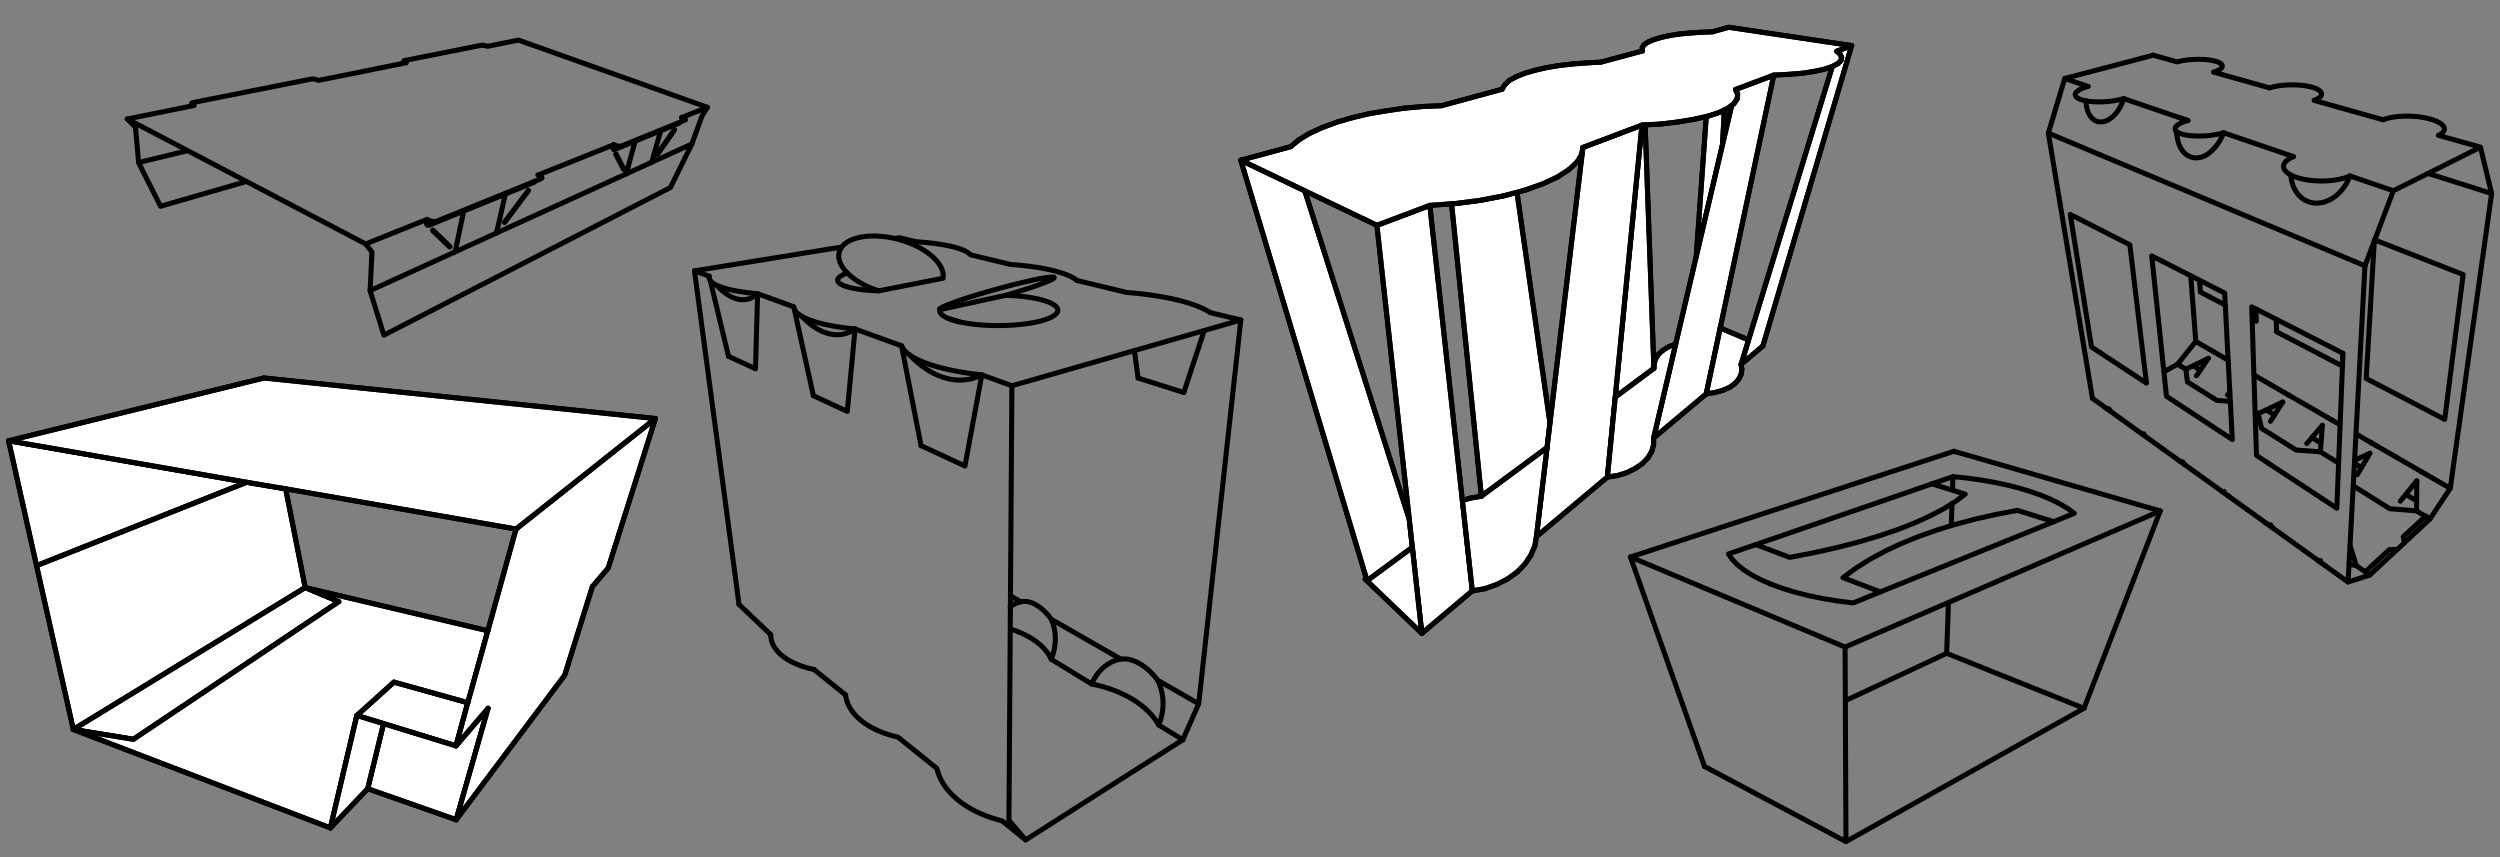 <?xml version="1.0" encoding="iso-8859-1"?>
<!-- Generator: Adobe Illustrator 21.1.0, SVG Export Plug-In . SVG Version: 6.00 Build 0)  -->
<svg version="1.1" id="Layer_1" xmlns="http://www.w3.org/2000/svg" xmlns:xlink="http://www.w3.org/1999/xlink" x="0px" y="0px"
	 viewBox="0 0 992.126 340.157" style="enable-background:new 0 0 992.126 340.157;" xml:space="preserve">
<rect x="0" y="0" width="992.126" height="340.157" fill="#808080" stroke="none"/>
<g>
	
		<polygon style="fill:#FFFFFF;stroke:#000000;stroke-width:2;stroke-linecap:round;stroke-linejoin:round;stroke-miterlimit:10;" points="
		684.306,43.644 683.574,57.403 673.15,101.802 677.129,46.272 677.117,46.235 677.873,46.061 682.409,44.586 	"/>
	
		<polygon style="fill:#FFFFFF;stroke:#000000;stroke-width:2;stroke-linecap:round;stroke-linejoin:round;stroke-miterlimit:10;" points="
		652.871,49.57 656.356,146.177 641.046,157.568 641.009,157.568 651.607,49.644 	"/>
	
		<polygon style="fill:#FFFFFF;stroke:#000000;stroke-width:2;stroke-linecap:round;stroke-linejoin:round;stroke-miterlimit:10;" points="
		577.645,80.768 587.462,79.504 596.746,77.706 602.002,76.318 602.014,76.343 615.103,167.806 615.116,167.806 613.951,177.623 
		613.938,177.623 587.884,196.923 576.059,80.88 	"/>
	
		<polygon style="fill:#FFFFFF;stroke:#000000;stroke-width:2;stroke-linecap:round;stroke-linejoin:round;stroke-miterlimit:10;" points="
		559.276,206.144 560.491,217.226 542.518,230.476 542.233,229.51 492.405,63.576 517.852,75.748 517.827,75.81 	"/>
	
		<polygon style="fill:#FFFFFF;stroke:#000000;stroke-width:2;stroke-linecap:round;stroke-linejoin:round;stroke-miterlimit:10;" points="
		734.84,18.098 699.601,137.314 690.949,144.59 693.924,134.885 727.143,26.44 727.119,26.391 729.25,25.275 730.514,24.122 
		730.838,22.846 730.303,21.581 728.928,20.317 	"/>
	
		<polygon style="fill:#FFFFFF;stroke:#000000;stroke-width:2;stroke-linecap:round;stroke-linejoin:round;stroke-miterlimit:10;" points="
		683.575,57.403 687.244,41.773 688.11,41.104 689.376,39.207 689.586,37.41 688.743,35.513 703.927,29.812 682.67,130.162 
		677.129,156.304 656.242,173.818 664.982,136.595 673.15,101.802 	"/>
	
		<polygon style="fill:#FFFFFF;stroke:#000000;stroke-width:2;stroke-linecap:round;stroke-linejoin:round;stroke-miterlimit:10;" points="
		651.608,49.644 641.009,157.568 637.886,189.323 609.723,212.962 613.951,177.623 615.116,167.807 628.181,58.507 	"/>
	
		<polygon style="fill:#FFFFFF;stroke:#000000;stroke-width:2;stroke-linecap:round;stroke-linejoin:round;stroke-miterlimit:10;" points="
		580.335,198.596 584.289,234.48 564.246,251.362 560.491,217.226 559.276,206.144 546.422,89.42 567.419,81.512 	"/>
	
		<polygon style="fill:#FFFFFF;stroke:#000000;stroke-width:2;stroke-linecap:round;stroke-linejoin:round;stroke-miterlimit:10;" points="
		690.949,144.59 691.272,146.598 690.949,148.606 690.007,150.504 688.42,152.301 686.314,153.775 683.575,154.941 680.512,155.783 
		677.129,156.303 682.669,130.162 693.912,134.885 693.924,134.885 	"/>
	
		<polygon style="fill:#FFFFFF;stroke:#000000;stroke-width:2;stroke-linecap:round;stroke-linejoin:round;stroke-miterlimit:10;" points="
		664.684,136.682 664.982,136.595 656.242,173.818 656.242,176.458 655.512,179.098 654.023,181.627 651.818,183.945 
		649.065,185.841 645.695,187.539 642.001,188.692 637.886,189.324 641.008,157.569 641.047,157.569 656.355,146.177 
		656.453,144.169 657.086,142.272 658.251,140.487 659.937,139 662.156,137.638 	"/>
	
		<polygon style="fill:#FFFFFF;stroke:#000000;stroke-width:2;stroke-linecap:round;stroke-linejoin:round;stroke-miterlimit:10;" points="
		613.951,177.623 609.724,212.962 609.092,216.656 607.505,220.349 605.188,223.82 602.126,226.993 598.321,229.732 
		593.995,231.951 589.247,233.636 584.289,234.48 580.335,198.596 583.558,197.666 587.884,196.923 613.938,177.623 	"/>
	
		<polygon style="fill:#FFFFFF;stroke:#000000;stroke-width:2;stroke-linecap:round;stroke-linejoin:round;stroke-miterlimit:10;" points="
		542.518,230.476 560.491,217.227 564.247,251.363 541.774,229.844 542.196,229.521 542.233,229.51 	"/>
	
		<polygon style="fill:#FFFFFF;stroke:#000000;stroke-width:2;stroke-linecap:round;stroke-linejoin:round;stroke-miterlimit:10;" points="
		652.871,49.57 651.607,49.644 628.18,58.507 627.66,61.357 625.862,64.307 622.689,67.27 618.153,70.22 612.253,72.959 
		605.076,75.5 602.002,76.318 596.746,77.707 587.462,79.504 577.645,80.768 576.059,80.88 567.419,81.512 546.422,89.42 
		517.851,75.748 492.404,63.576 512.236,58.197 515.509,55.445 519.723,52.916 524.793,50.598 530.494,48.491 536.717,46.694 
		543.361,45.107 550.327,43.955 557.491,42.901 564.779,42.257 572.055,41.947 596.114,35.402 597.168,33.617 598.953,31.919 
		601.704,30.444 605.076,29.081 609.092,27.915 613.616,26.862 618.586,26.019 623.966,25.387 629.556,24.965 635.357,24.643 
		651.818,20.218 651.707,18.941 652.45,17.789 653.926,16.735 656.144,15.781 658.884,14.938 662.155,14.194 665.948,13.562 
		670.175,13.14 674.711,12.831 679.558,12.62 686.104,10.823 734.84,18.098 728.928,20.317 730.304,21.581 730.837,22.846 
		730.514,24.122 729.25,25.275 727.118,26.391 727.031,26.44 723.87,27.494 719.966,28.337 715.219,29.081 709.839,29.502 
		703.927,29.812 688.743,35.514 689.586,37.41 689.375,39.207 688.111,41.104 687.243,41.773 685.78,42.901 684.305,43.645 
		682.409,44.587 677.872,46.062 677.117,46.235 672.381,47.326 666.06,48.38 659.095,49.223 	"/>
	
		<line style="fill:#FFFFFF;stroke:#000000;stroke-width:2;stroke-linecap:round;stroke-linejoin:round;stroke-miterlimit:10;" x1="541.774" y1="229.844" x2="564.246" y2="251.362"/>
	
		<polyline style="fill:#FFFFFF;stroke:#000000;stroke-width:2;stroke-linecap:round;stroke-linejoin:round;stroke-miterlimit:10;" points="
		559.288,206.206 559.276,206.144 517.827,75.81 	"/>
	
		<polyline style="fill:#FFFFFF;stroke:#000000;stroke-width:2;stroke-linecap:round;stroke-linejoin:round;stroke-miterlimit:10;" points="
		492.404,63.576 542.233,229.51 542.518,230.476 	"/>
	
		<line style="fill:#FFFFFF;stroke:#000000;stroke-width:2;stroke-linecap:round;stroke-linejoin:round;stroke-miterlimit:10;" x1="542.195" y1="229.522" x2="541.774" y2="229.844"/>
	
		<polyline style="fill:#FFFFFF;stroke:#000000;stroke-width:2;stroke-linecap:round;stroke-linejoin:round;stroke-miterlimit:10;" points="
		564.246,251.362 560.491,217.226 559.276,206.145 546.422,89.42 	"/>
	
		<line style="fill:#FFFFFF;stroke:#000000;stroke-width:2;stroke-linecap:round;stroke-linejoin:round;stroke-miterlimit:10;" x1="615.104" y1="167.807" x2="602.015" y2="76.343"/>
	
		<line style="fill:#FFFFFF;stroke:#000000;stroke-width:2;stroke-linecap:round;stroke-linejoin:round;stroke-miterlimit:10;" x1="589.247" y1="233.636" x2="593.994" y2="231.952"/>
	
		<line style="fill:#FFFFFF;stroke:#000000;stroke-width:2;stroke-linecap:round;stroke-linejoin:round;stroke-miterlimit:10;" x1="593.995" y1="231.951" x2="598.32" y2="229.733"/>
	
		<line style="fill:#FFFFFF;stroke:#000000;stroke-width:2;stroke-linecap:round;stroke-linejoin:round;stroke-miterlimit:10;" x1="598.321" y1="229.733" x2="602.126" y2="226.993"/>
	
		<line style="fill:#FFFFFF;stroke:#000000;stroke-width:2;stroke-linecap:round;stroke-linejoin:round;stroke-miterlimit:10;" x1="602.126" y1="226.993" x2="605.187" y2="223.819"/>
	
		<line style="fill:#FFFFFF;stroke:#000000;stroke-width:2;stroke-linecap:round;stroke-linejoin:round;stroke-miterlimit:10;" x1="605.188" y1="223.819" x2="607.506" y2="220.349"/>
	
		<line style="fill:#FFFFFF;stroke:#000000;stroke-width:2;stroke-linecap:round;stroke-linejoin:round;stroke-miterlimit:10;" x1="607.505" y1="220.349" x2="609.092" y2="216.657"/>
	
		<line style="fill:#FFFFFF;stroke:#000000;stroke-width:2;stroke-linecap:round;stroke-linejoin:round;stroke-miterlimit:10;" x1="587.884" y1="196.923" x2="583.558" y2="197.667"/>
	
		<polyline style="fill:#FFFFFF;stroke:#000000;stroke-width:2;stroke-linecap:round;stroke-linejoin:round;stroke-miterlimit:10;" points="
		583.558,197.666 580.335,198.596 580.286,198.608 	"/>
	
		<line style="fill:#FFFFFF;stroke:#000000;stroke-width:2;stroke-linecap:round;stroke-linejoin:round;stroke-miterlimit:10;" x1="576.059" y1="80.879" x2="587.884" y2="196.924"/>
	
		<line style="fill:#FFFFFF;stroke:#000000;stroke-width:2;stroke-linecap:round;stroke-linejoin:round;stroke-miterlimit:10;" x1="584.289" y1="234.48" x2="589.247" y2="233.636"/>
	
		<line style="fill:#FFFFFF;stroke:#000000;stroke-width:2;stroke-linecap:round;stroke-linejoin:round;stroke-miterlimit:10;" x1="609.092" y1="216.656" x2="609.724" y2="212.962"/>
	
		<polyline style="fill:#FFFFFF;stroke:#000000;stroke-width:2;stroke-linecap:round;stroke-linejoin:round;stroke-miterlimit:10;" points="
		609.724,212.962 613.951,177.623 615.116,167.806 628.18,58.506 	"/>
	
		<polyline style="fill:#FFFFFF;stroke:#000000;stroke-width:2;stroke-linecap:round;stroke-linejoin:round;stroke-miterlimit:10;" points="
		567.419,81.512 580.335,198.596 584.289,234.48 	"/>
	
		<polyline style="fill:#FFFFFF;stroke:#000000;stroke-width:2;stroke-linecap:round;stroke-linejoin:round;stroke-miterlimit:10;" points="
		546.422,89.42 517.852,75.748 492.404,63.576 	"/>
	
		<line style="fill:#FFFFFF;stroke:#000000;stroke-width:2;stroke-linecap:round;stroke-linejoin:round;stroke-miterlimit:10;" x1="512.236" y1="58.196" x2="515.509" y2="55.445"/>
	
		<line style="fill:#FFFFFF;stroke:#000000;stroke-width:2;stroke-linecap:round;stroke-linejoin:round;stroke-miterlimit:10;" x1="515.509" y1="55.445" x2="519.723" y2="52.916"/>
	
		<line style="fill:#FFFFFF;stroke:#000000;stroke-width:2;stroke-linecap:round;stroke-linejoin:round;stroke-miterlimit:10;" x1="519.723" y1="52.916" x2="524.793" y2="50.598"/>
	
		<line style="fill:#FFFFFF;stroke:#000000;stroke-width:2;stroke-linecap:round;stroke-linejoin:round;stroke-miterlimit:10;" x1="524.793" y1="50.598" x2="530.494" y2="48.491"/>
	
		<line style="fill:#FFFFFF;stroke:#000000;stroke-width:2;stroke-linecap:round;stroke-linejoin:round;stroke-miterlimit:10;" x1="530.494" y1="48.491" x2="536.717" y2="46.694"/>
	
		<line style="fill:#FFFFFF;stroke:#000000;stroke-width:2;stroke-linecap:round;stroke-linejoin:round;stroke-miterlimit:10;" x1="536.717" y1="46.694" x2="543.361" y2="45.108"/>
	
		<line style="fill:#FFFFFF;stroke:#000000;stroke-width:2;stroke-linecap:round;stroke-linejoin:round;stroke-miterlimit:10;" x1="543.36" y1="45.107" x2="550.326" y2="43.955"/>
	
		<line style="fill:#FFFFFF;stroke:#000000;stroke-width:2;stroke-linecap:round;stroke-linejoin:round;stroke-miterlimit:10;" x1="550.327" y1="43.954" x2="557.491" y2="42.901"/>
	
		<line style="fill:#FFFFFF;stroke:#000000;stroke-width:2;stroke-linecap:round;stroke-linejoin:round;stroke-miterlimit:10;" x1="557.491" y1="42.901" x2="564.78" y2="42.257"/>
	
		<line style="fill:#FFFFFF;stroke:#000000;stroke-width:2;stroke-linecap:round;stroke-linejoin:round;stroke-miterlimit:10;" x1="597.168" y1="33.617" x2="598.953" y2="31.919"/>
	
		<line style="fill:#FFFFFF;stroke:#000000;stroke-width:2;stroke-linecap:round;stroke-linejoin:round;stroke-miterlimit:10;" x1="598.953" y1="31.919" x2="601.704" y2="30.444"/>
	
		<line style="fill:#FFFFFF;stroke:#000000;stroke-width:2;stroke-linecap:round;stroke-linejoin:round;stroke-miterlimit:10;" x1="601.705" y1="30.444" x2="605.076" y2="29.08"/>
	
		<line style="fill:#FFFFFF;stroke:#000000;stroke-width:2;stroke-linecap:round;stroke-linejoin:round;stroke-miterlimit:10;" x1="605.076" y1="29.08" x2="609.092" y2="27.915"/>
	
		<line style="fill:#FFFFFF;stroke:#000000;stroke-width:2;stroke-linecap:round;stroke-linejoin:round;stroke-miterlimit:10;" x1="609.092" y1="27.915" x2="613.616" y2="26.861"/>
	
		<line style="fill:#FFFFFF;stroke:#000000;stroke-width:2;stroke-linecap:round;stroke-linejoin:round;stroke-miterlimit:10;" x1="613.616" y1="26.862" x2="618.587" y2="26.019"/>
	
		<line style="fill:#FFFFFF;stroke:#000000;stroke-width:2;stroke-linecap:round;stroke-linejoin:round;stroke-miterlimit:10;" x1="564.78" y1="42.257" x2="572.055" y2="41.947"/>
	
		<line style="fill:#FFFFFF;stroke:#000000;stroke-width:2;stroke-linecap:round;stroke-linejoin:round;stroke-miterlimit:10;" x1="596.114" y1="35.402" x2="597.168" y2="33.617"/>
	
		<line style="fill:#FFFFFF;stroke:#000000;stroke-width:2;stroke-linecap:round;stroke-linejoin:round;stroke-miterlimit:10;" x1="618.153" y1="70.22" x2="612.253" y2="72.959"/>
	
		<line style="fill:#FFFFFF;stroke:#000000;stroke-width:2;stroke-linecap:round;stroke-linejoin:round;stroke-miterlimit:10;" x1="612.253" y1="72.959" x2="605.076" y2="75.5"/>
	
		<line style="fill:#FFFFFF;stroke:#000000;stroke-width:2;stroke-linecap:round;stroke-linejoin:round;stroke-miterlimit:10;" x1="596.747" y1="77.706" x2="587.463" y2="79.503"/>
	
		<line style="fill:#FFFFFF;stroke:#000000;stroke-width:2;stroke-linecap:round;stroke-linejoin:round;stroke-miterlimit:10;" x1="587.462" y1="79.504" x2="577.645" y2="80.768"/>
	
		<polyline style="fill:#FFFFFF;stroke:#000000;stroke-width:2;stroke-linecap:round;stroke-linejoin:round;stroke-miterlimit:10;" points="
		605.076,75.5 602.002,76.318 596.746,77.706 	"/>
	
		<polyline style="fill:#FFFFFF;stroke:#000000;stroke-width:2;stroke-linecap:round;stroke-linejoin:round;stroke-miterlimit:10;" points="
		577.645,80.768 576.059,80.88 567.419,81.512 	"/>
	
		<polyline style="fill:#FFFFFF;stroke:#000000;stroke-width:2;stroke-linecap:round;stroke-linejoin:round;stroke-miterlimit:10;" points="
		677.129,46.272 673.15,101.802 673.125,102.187 	"/>
	
		<line style="fill:#FFFFFF;stroke:#000000;stroke-width:2;stroke-linecap:round;stroke-linejoin:round;stroke-miterlimit:10;" x1="618.586" y1="26.019" x2="623.966" y2="25.387"/>
	
		<line style="fill:#FFFFFF;stroke:#000000;stroke-width:2;stroke-linecap:round;stroke-linejoin:round;stroke-miterlimit:10;" x1="623.966" y1="25.386" x2="629.557" y2="24.965"/>
	
		<line style="fill:#FFFFFF;stroke:#000000;stroke-width:2;stroke-linecap:round;stroke-linejoin:round;stroke-miterlimit:10;" x1="651.707" y1="18.941" x2="652.451" y2="17.789"/>
	
		<line style="fill:#FFFFFF;stroke:#000000;stroke-width:2;stroke-linecap:round;stroke-linejoin:round;stroke-miterlimit:10;" x1="652.45" y1="17.788" x2="653.925" y2="16.735"/>
	
		<line style="fill:#FFFFFF;stroke:#000000;stroke-width:2;stroke-linecap:round;stroke-linejoin:round;stroke-miterlimit:10;" x1="653.926" y1="16.735" x2="656.143" y2="15.78"/>
	
		<line style="fill:#FFFFFF;stroke:#000000;stroke-width:2;stroke-linecap:round;stroke-linejoin:round;stroke-miterlimit:10;" x1="656.143" y1="15.78" x2="658.884" y2="14.937"/>
	
		<line style="fill:#FFFFFF;stroke:#000000;stroke-width:2;stroke-linecap:round;stroke-linejoin:round;stroke-miterlimit:10;" x1="658.884" y1="14.938" x2="662.156" y2="14.194"/>
	
		<line style="fill:#FFFFFF;stroke:#000000;stroke-width:2;stroke-linecap:round;stroke-linejoin:round;stroke-miterlimit:10;" x1="662.156" y1="14.194" x2="665.948" y2="13.562"/>
	
		<line style="fill:#FFFFFF;stroke:#000000;stroke-width:2;stroke-linecap:round;stroke-linejoin:round;stroke-miterlimit:10;" x1="665.948" y1="13.561" x2="670.175" y2="13.14"/>
	
		<line style="fill:#FFFFFF;stroke:#000000;stroke-width:2;stroke-linecap:round;stroke-linejoin:round;stroke-miterlimit:10;" x1="670.175" y1="13.14" x2="674.711" y2="12.83"/>
	
		<line style="fill:#FFFFFF;stroke:#000000;stroke-width:2;stroke-linecap:round;stroke-linejoin:round;stroke-miterlimit:10;" x1="672.381" y1="47.326" x2="666.059" y2="48.38"/>
	
		<line style="fill:#FFFFFF;stroke:#000000;stroke-width:2;stroke-linecap:round;stroke-linejoin:round;stroke-miterlimit:10;" x1="666.059" y1="48.38" x2="659.094" y2="49.223"/>
	
		<line style="fill:#FFFFFF;stroke:#000000;stroke-width:2;stroke-linecap:round;stroke-linejoin:round;stroke-miterlimit:10;" x1="627.66" y1="61.357" x2="625.862" y2="64.307"/>
	
		<line style="fill:#FFFFFF;stroke:#000000;stroke-width:2;stroke-linecap:round;stroke-linejoin:round;stroke-miterlimit:10;" x1="625.862" y1="64.308" x2="622.689" y2="67.27"/>
	
		<line style="fill:#FFFFFF;stroke:#000000;stroke-width:2;stroke-linecap:round;stroke-linejoin:round;stroke-miterlimit:10;" x1="622.69" y1="67.269" x2="618.153" y2="70.22"/>
	
		<line style="fill:#FFFFFF;stroke:#000000;stroke-width:2;stroke-linecap:round;stroke-linejoin:round;stroke-miterlimit:10;" x1="629.557" y1="24.965" x2="635.358" y2="24.643"/>
	
		<line style="fill:#FFFFFF;stroke:#000000;stroke-width:2;stroke-linecap:round;stroke-linejoin:round;stroke-miterlimit:10;" x1="651.818" y1="20.218" x2="651.707" y2="18.941"/>
	
		<polyline style="fill:#FFFFFF;stroke:#000000;stroke-width:2;stroke-linecap:round;stroke-linejoin:round;stroke-miterlimit:10;" points="
		677.872,46.062 677.117,46.235 672.381,47.326 	"/>
	
		<polyline style="fill:#FFFFFF;stroke:#000000;stroke-width:2;stroke-linecap:round;stroke-linejoin:round;stroke-miterlimit:10;" points="
		659.094,49.222 652.871,49.569 651.608,49.644 	"/>
	
		<line style="fill:#FFFFFF;stroke:#000000;stroke-width:2;stroke-linecap:round;stroke-linejoin:round;stroke-miterlimit:10;" x1="628.18" y1="58.506" x2="627.66" y2="61.357"/>
	
		<line style="fill:#FFFFFF;stroke:#000000;stroke-width:2;stroke-linecap:round;stroke-linejoin:round;stroke-miterlimit:10;" x1="728.928" y1="20.317" x2="730.303" y2="21.581"/>
	
		<line style="fill:#FFFFFF;stroke:#000000;stroke-width:2;stroke-linecap:round;stroke-linejoin:round;stroke-miterlimit:10;" x1="730.303" y1="21.581" x2="730.837" y2="22.846"/>
	
		<line style="fill:#FFFFFF;stroke:#000000;stroke-width:2;stroke-linecap:round;stroke-linejoin:round;stroke-miterlimit:10;" x1="730.837" y1="22.846" x2="730.514" y2="24.122"/>
	
		<line style="fill:#FFFFFF;stroke:#000000;stroke-width:2;stroke-linecap:round;stroke-linejoin:round;stroke-miterlimit:10;" x1="730.514" y1="24.122" x2="729.249" y2="25.275"/>
	
		<line style="fill:#FFFFFF;stroke:#000000;stroke-width:2;stroke-linecap:round;stroke-linejoin:round;stroke-miterlimit:10;" x1="727.031" y1="26.44" x2="723.871" y2="27.494"/>
	
		<line style="fill:#FFFFFF;stroke:#000000;stroke-width:2;stroke-linecap:round;stroke-linejoin:round;stroke-miterlimit:10;" x1="723.871" y1="27.494" x2="719.966" y2="28.337"/>
	
		<line style="fill:#FFFFFF;stroke:#000000;stroke-width:2;stroke-linecap:round;stroke-linejoin:round;stroke-miterlimit:10;" x1="719.966" y1="28.337" x2="715.219" y2="29.081"/>
	
		<line style="fill:#FFFFFF;stroke:#000000;stroke-width:2;stroke-linecap:round;stroke-linejoin:round;stroke-miterlimit:10;" x1="715.218" y1="29.08" x2="709.839" y2="29.502"/>
	
		<line style="fill:#FFFFFF;stroke:#000000;stroke-width:2;stroke-linecap:round;stroke-linejoin:round;stroke-miterlimit:10;" x1="689.586" y1="37.41" x2="689.375" y2="39.207"/>
	
		<line style="fill:#FFFFFF;stroke:#000000;stroke-width:2;stroke-linecap:round;stroke-linejoin:round;stroke-miterlimit:10;" x1="689.375" y1="39.207" x2="688.11" y2="41.104"/>
	
		<line style="fill:#FFFFFF;stroke:#000000;stroke-width:2;stroke-linecap:round;stroke-linejoin:round;stroke-miterlimit:10;" x1="682.409" y1="44.587" x2="677.872" y2="46.062"/>
	
		<line style="fill:#FFFFFF;stroke:#000000;stroke-width:2;stroke-linecap:round;stroke-linejoin:round;stroke-miterlimit:10;" x1="674.712" y1="12.83" x2="679.558" y2="12.62"/>
	
		<line style="fill:#FFFFFF;stroke:#000000;stroke-width:2;stroke-linecap:round;stroke-linejoin:round;stroke-miterlimit:10;" x1="686.103" y1="10.822" x2="734.84" y2="18.098"/>
	
		<polyline style="fill:#FFFFFF;stroke:#000000;stroke-width:2;stroke-linecap:round;stroke-linejoin:round;stroke-miterlimit:10;" points="
		729.25,25.275 727.118,26.391 727.031,26.44 	"/>
	
		<line style="fill:#FFFFFF;stroke:#000000;stroke-width:2;stroke-linecap:round;stroke-linejoin:round;stroke-miterlimit:10;" x1="709.839" y1="29.502" x2="703.927" y2="29.812"/>
	
		<line style="fill:#FFFFFF;stroke:#000000;stroke-width:2;stroke-linecap:round;stroke-linejoin:round;stroke-miterlimit:10;" x1="688.743" y1="35.514" x2="689.586" y2="37.41"/>
	
		<polyline style="fill:#FFFFFF;stroke:#000000;stroke-width:2;stroke-linecap:round;stroke-linejoin:round;stroke-miterlimit:10;" points="
		688.11,41.104 687.244,41.773 685.78,42.901 	"/>
	
		<polyline style="fill:#FFFFFF;stroke:#000000;stroke-width:2;stroke-linecap:round;stroke-linejoin:round;stroke-miterlimit:10;" points="
		685.78,42.901 684.306,43.645 682.409,44.587 	"/>
	
		<polyline style="fill:#FFFFFF;stroke:#000000;stroke-width:2;stroke-linecap:round;stroke-linejoin:round;stroke-miterlimit:10;" points="
		683.575,57.453 683.575,57.403 684.306,43.645 684.306,43.533 	"/>
	
		<line style="fill:#FFFFFF;stroke:#000000;stroke-width:2;stroke-linecap:round;stroke-linejoin:round;stroke-miterlimit:10;" x1="664.684" y1="136.682" x2="662.156" y2="137.638"/>
	
		<line style="fill:#FFFFFF;stroke:#000000;stroke-width:2;stroke-linecap:round;stroke-linejoin:round;stroke-miterlimit:10;" x1="662.156" y1="137.637" x2="659.937" y2="139.001"/>
	
		<line style="fill:#FFFFFF;stroke:#000000;stroke-width:2;stroke-linecap:round;stroke-linejoin:round;stroke-miterlimit:10;" x1="659.937" y1="139" x2="658.251" y2="140.488"/>
	
		<line style="fill:#FFFFFF;stroke:#000000;stroke-width:2;stroke-linecap:round;stroke-linejoin:round;stroke-miterlimit:10;" x1="658.251" y1="140.488" x2="657.087" y2="142.272"/>
	
		<line style="fill:#FFFFFF;stroke:#000000;stroke-width:2;stroke-linecap:round;stroke-linejoin:round;stroke-miterlimit:10;" x1="657.086" y1="142.272" x2="656.453" y2="144.168"/>
	
		<line style="fill:#FFFFFF;stroke:#000000;stroke-width:2;stroke-linecap:round;stroke-linejoin:round;stroke-miterlimit:10;" x1="642.001" y1="188.692" x2="645.694" y2="187.539"/>
	
		<line style="fill:#FFFFFF;stroke:#000000;stroke-width:2;stroke-linecap:round;stroke-linejoin:round;stroke-miterlimit:10;" x1="645.694" y1="187.54" x2="649.066" y2="185.841"/>
	
		<line style="fill:#FFFFFF;stroke:#000000;stroke-width:2;stroke-linecap:round;stroke-linejoin:round;stroke-miterlimit:10;" x1="649.066" y1="185.841" x2="651.819" y2="183.945"/>
	
		<line style="fill:#FFFFFF;stroke:#000000;stroke-width:2;stroke-linecap:round;stroke-linejoin:round;stroke-miterlimit:10;" x1="651.818" y1="183.944" x2="654.023" y2="181.627"/>
	
		<line style="fill:#FFFFFF;stroke:#000000;stroke-width:2;stroke-linecap:round;stroke-linejoin:round;stroke-miterlimit:10;" x1="654.024" y1="181.626" x2="655.511" y2="179.098"/>
	
		<line style="fill:#FFFFFF;stroke:#000000;stroke-width:2;stroke-linecap:round;stroke-linejoin:round;stroke-miterlimit:10;" x1="655.511" y1="179.098" x2="656.243" y2="176.458"/>
	
		<polyline style="fill:#FFFFFF;stroke:#000000;stroke-width:2;stroke-linecap:round;stroke-linejoin:round;stroke-miterlimit:10;" points="
		665.006,136.583 664.981,136.595 664.684,136.682 	"/>
	
		<line style="fill:#FFFFFF;stroke:#000000;stroke-width:2;stroke-linecap:round;stroke-linejoin:round;stroke-miterlimit:10;" x1="656.453" y1="144.169" x2="656.355" y2="146.177"/>
	
		<polyline style="fill:#FFFFFF;stroke:#000000;stroke-width:2;stroke-linecap:round;stroke-linejoin:round;stroke-miterlimit:10;" points="
		656.355,146.177 652.871,49.569 652.871,49.545 	"/>
	
		<line style="fill:#FFFFFF;stroke:#000000;stroke-width:2;stroke-linecap:round;stroke-linejoin:round;stroke-miterlimit:10;" x1="637.886" y1="189.324" x2="642.001" y2="188.692"/>
	
		<line style="fill:#FFFFFF;stroke:#000000;stroke-width:2;stroke-linecap:round;stroke-linejoin:round;stroke-miterlimit:10;" x1="656.242" y1="176.458" x2="656.242" y2="173.818"/>
	
		<polyline style="fill:#FFFFFF;stroke:#000000;stroke-width:2;stroke-linecap:round;stroke-linejoin:round;stroke-miterlimit:10;" points="
		651.608,49.644 641.009,157.568 637.886,189.323 	"/>
	
		<polyline style="fill:#FFFFFF;stroke:#000000;stroke-width:2;stroke-linecap:round;stroke-linejoin:round;stroke-miterlimit:10;" points="
		656.242,173.818 664.982,136.595 673.151,101.802 683.575,57.403 687.244,41.773 687.256,41.736 	"/>
	
		<line style="fill:#FFFFFF;stroke:#000000;stroke-width:2;stroke-linecap:round;stroke-linejoin:round;stroke-miterlimit:10;" x1="680.512" y1="155.783" x2="683.575" y2="154.94"/>
	
		<line style="fill:#FFFFFF;stroke:#000000;stroke-width:2;stroke-linecap:round;stroke-linejoin:round;stroke-miterlimit:10;" x1="683.575" y1="154.941" x2="686.314" y2="153.776"/>
	
		<line style="fill:#FFFFFF;stroke:#000000;stroke-width:2;stroke-linecap:round;stroke-linejoin:round;stroke-miterlimit:10;" x1="686.314" y1="153.775" x2="688.42" y2="152.301"/>
	
		<line style="fill:#FFFFFF;stroke:#000000;stroke-width:2;stroke-linecap:round;stroke-linejoin:round;stroke-miterlimit:10;" x1="688.42" y1="152.301" x2="690.007" y2="150.503"/>
	
		<line style="fill:#FFFFFF;stroke:#000000;stroke-width:2;stroke-linecap:round;stroke-linejoin:round;stroke-miterlimit:10;" x1="690.007" y1="150.503" x2="690.949" y2="148.607"/>
	
		<line style="fill:#FFFFFF;stroke:#000000;stroke-width:2;stroke-linecap:round;stroke-linejoin:round;stroke-miterlimit:10;" x1="690.949" y1="148.606" x2="691.272" y2="146.598"/>
	
		<polyline style="fill:#FFFFFF;stroke:#000000;stroke-width:2;stroke-linecap:round;stroke-linejoin:round;stroke-miterlimit:10;" points="
		693.912,134.885 682.67,130.162 682.62,130.137 	"/>
	
		<polyline style="fill:#FFFFFF;stroke:#000000;stroke-width:2;stroke-linecap:round;stroke-linejoin:round;stroke-miterlimit:10;" points="
		690.949,144.59 693.924,134.885 727.142,26.44 	"/>
	
		<line style="fill:#FFFFFF;stroke:#000000;stroke-width:2;stroke-linecap:round;stroke-linejoin:round;stroke-miterlimit:10;" x1="734.84" y1="18.098" x2="699.601" y2="137.314"/>
	
		<line style="fill:#FFFFFF;stroke:#000000;stroke-width:2;stroke-linecap:round;stroke-linejoin:round;stroke-miterlimit:10;" x1="677.129" y1="156.304" x2="680.512" y2="155.783"/>
	
		<line style="fill:#FFFFFF;stroke:#000000;stroke-width:2;stroke-linecap:round;stroke-linejoin:round;stroke-miterlimit:10;" x1="691.272" y1="146.598" x2="690.948" y2="144.59"/>
	
		<polyline style="fill:#FFFFFF;stroke:#000000;stroke-width:2;stroke-linecap:round;stroke-linejoin:round;stroke-miterlimit:10;" points="
		703.927,29.812 682.67,130.163 677.129,156.304 	"/>
	
		<line style="fill:#FFFFFF;stroke:#000000;stroke-width:2;stroke-linecap:round;stroke-linejoin:round;stroke-miterlimit:10;" x1="613.939" y1="177.623" x2="587.884" y2="196.923"/>
	
		<polyline style="fill:#FFFFFF;stroke:#000000;stroke-width:2;stroke-linecap:round;stroke-linejoin:round;stroke-miterlimit:10;" points="
		542.518,230.476 560.491,217.227 560.553,217.177 	"/>
	
		<line style="fill:#FFFFFF;stroke:#000000;stroke-width:2;stroke-linecap:round;stroke-linejoin:round;stroke-miterlimit:10;" x1="564.246" y1="251.362" x2="584.289" y2="234.48"/>
	
		<line style="fill:#FFFFFF;stroke:#000000;stroke-width:2;stroke-linecap:round;stroke-linejoin:round;stroke-miterlimit:10;" x1="609.724" y1="212.962" x2="637.885" y2="189.324"/>
	
		<line style="fill:#FFFFFF;stroke:#000000;stroke-width:2;stroke-linecap:round;stroke-linejoin:round;stroke-miterlimit:10;" x1="512.236" y1="58.196" x2="492.404" y2="63.576"/>
	
		<line style="fill:#FFFFFF;stroke:#000000;stroke-width:2;stroke-linecap:round;stroke-linejoin:round;stroke-miterlimit:10;" x1="572.056" y1="41.947" x2="596.115" y2="35.402"/>
	
		<line style="fill:#FFFFFF;stroke:#000000;stroke-width:2;stroke-linecap:round;stroke-linejoin:round;stroke-miterlimit:10;" x1="567.419" y1="81.512" x2="546.422" y2="89.42"/>
	
		<line style="fill:#FFFFFF;stroke:#000000;stroke-width:2;stroke-linecap:round;stroke-linejoin:round;stroke-miterlimit:10;" x1="635.357" y1="24.643" x2="651.818" y2="20.218"/>
	
		<line style="fill:#FFFFFF;stroke:#000000;stroke-width:2;stroke-linecap:round;stroke-linejoin:round;stroke-miterlimit:10;" x1="679.558" y1="12.62" x2="686.103" y2="10.822"/>
	
		<line style="fill:#FFFFFF;stroke:#000000;stroke-width:2;stroke-linecap:round;stroke-linejoin:round;stroke-miterlimit:10;" x1="734.84" y1="18.098" x2="728.928" y2="20.317"/>
	
		<line style="fill:#FFFFFF;stroke:#000000;stroke-width:2;stroke-linecap:round;stroke-linejoin:round;stroke-miterlimit:10;" x1="703.927" y1="29.812" x2="688.743" y2="35.514"/>
	
		<line style="fill:#FFFFFF;stroke:#000000;stroke-width:2;stroke-linecap:round;stroke-linejoin:round;stroke-miterlimit:10;" x1="651.608" y1="49.644" x2="628.181" y2="58.507"/>
	
		<line style="fill:#FFFFFF;stroke:#000000;stroke-width:2;stroke-linecap:round;stroke-linejoin:round;stroke-miterlimit:10;" x1="656.355" y1="146.177" x2="641.046" y2="157.568"/>
	
		<line style="fill:#FFFFFF;stroke:#000000;stroke-width:2;stroke-linecap:round;stroke-linejoin:round;stroke-miterlimit:10;" x1="699.601" y1="137.314" x2="690.949" y2="144.59"/>
	
		<line style="fill:#FFFFFF;stroke:#000000;stroke-width:2;stroke-linecap:round;stroke-linejoin:round;stroke-miterlimit:10;" x1="656.242" y1="173.818" x2="677.129" y2="156.304"/>
</g>
<g>
	
		<polygon style="fill:#FFFFFF;stroke:#000000;stroke-width:2;stroke-linecap:round;stroke-linejoin:round;stroke-miterlimit:10;" points="
		97.863,191.394 14.501,224.493 3.411,174.911 	"/>
	
		<polygon style="fill:#FFFFFF;stroke:#000000;stroke-width:2;stroke-linecap:round;stroke-linejoin:round;stroke-miterlimit:10;" points="
		113.362,193.993 121.119,233.181 29.107,289.508 14.501,224.493 97.863,191.394 	"/>
	
		<polygon style="fill:#FFFFFF;stroke:#000000;stroke-width:2;stroke-linecap:round;stroke-linejoin:round;stroke-miterlimit:10;" points="
		134.451,238.759 52.941,293.392 29.107,289.507 121.118,233.181 	"/>
	
		<polygon style="fill:#FFFFFF;stroke:#000000;stroke-width:2;stroke-linecap:round;stroke-linejoin:round;stroke-miterlimit:10;" points="
		185.649,278.865 180.95,295.992 152.209,287.172 141.618,283.93 156.33,270.689 	"/>
	
		<polygon style="fill:#FFFFFF;stroke:#000000;stroke-width:2;stroke-linecap:round;stroke-linejoin:round;stroke-miterlimit:10;" points="
		193.693,281.069 181.041,325.323 145.923,313 152.209,287.172 180.95,295.991 	"/>
	
		<polygon style="fill:#FFFFFF;stroke:#000000;stroke-width:2;stroke-linecap:round;stroke-linejoin:round;stroke-miterlimit:10;" points="
		121.118,233.181 193.601,250.321 185.648,278.865 156.331,270.689 141.619,283.93 131.119,328.565 29.107,289.507 52.94,293.392 
		134.452,238.759 	"/>
	
		<polygon style="fill:#FFFFFF;stroke:#000000;stroke-width:2;stroke-linecap:round;stroke-linejoin:round;stroke-miterlimit:10;" points="
		152.208,287.173 145.922,313 131.118,328.565 141.619,283.93 	"/>
	
		<polygon style="fill:#FFFFFF;stroke:#000000;stroke-width:2;stroke-linecap:round;stroke-linejoin:round;stroke-miterlimit:10;" points="
		260.099,166.092 241.372,225.398 235.085,232.8 224.101,267.959 181.041,325.323 193.693,281.07 180.95,295.992 185.649,278.865 
		193.601,250.321 204.784,209.952 	"/>
	
		<polygon style="fill:#FFFFFF;stroke:#000000;stroke-width:2;stroke-linecap:round;stroke-linejoin:round;stroke-miterlimit:10;" points="
		260.099,166.092 204.784,209.952 113.362,193.993 97.863,191.395 3.41,174.911 104.726,150.002 	"/>
	
		<line style="fill:#FFFFFF;stroke:#000000;stroke-width:2;stroke-linecap:round;stroke-linejoin:round;stroke-miterlimit:10;" x1="29.107" y1="289.508" x2="131.119" y2="328.566"/>
	
		<line style="fill:#FFFFFF;stroke:#000000;stroke-width:2;stroke-linecap:round;stroke-linejoin:round;stroke-miterlimit:10;" x1="145.922" y1="313" x2="181.041" y2="325.323"/>
	
		<line style="fill:#FFFFFF;stroke:#000000;stroke-width:2;stroke-linecap:round;stroke-linejoin:round;stroke-miterlimit:10;" x1="193.601" y1="250.321" x2="121.118" y2="233.181"/>
	
		<line style="fill:#FFFFFF;stroke:#000000;stroke-width:2;stroke-linecap:round;stroke-linejoin:round;stroke-miterlimit:10;" x1="131.119" y1="328.565" x2="141.618" y2="283.93"/>
	
		<line style="fill:#FFFFFF;stroke:#000000;stroke-width:2;stroke-linecap:round;stroke-linejoin:round;stroke-miterlimit:10;" x1="152.208" y1="287.173" x2="145.922" y2="313"/>
	
		<line style="fill:#FFFFFF;stroke:#000000;stroke-width:2;stroke-linecap:round;stroke-linejoin:round;stroke-miterlimit:10;" x1="145.922" y1="313" x2="131.118" y2="328.565"/>
	
		<line style="fill:#FFFFFF;stroke:#000000;stroke-width:2;stroke-linecap:round;stroke-linejoin:round;stroke-miterlimit:10;" x1="224.101" y1="267.959" x2="181.041" y2="325.323"/>
	
		<line style="fill:#FFFFFF;stroke:#000000;stroke-width:2;stroke-linecap:round;stroke-linejoin:round;stroke-miterlimit:10;" x1="181.041" y1="325.323" x2="193.694" y2="281.069"/>
	
		<line style="fill:#FFFFFF;stroke:#000000;stroke-width:2;stroke-linecap:round;stroke-linejoin:round;stroke-miterlimit:10;" x1="193.601" y1="250.321" x2="204.784" y2="209.952"/>
	
		<line style="fill:#FFFFFF;stroke:#000000;stroke-width:2;stroke-linecap:round;stroke-linejoin:round;stroke-miterlimit:10;" x1="180.95" y1="295.991" x2="185.648" y2="278.865"/>
	
		<line style="fill:#FFFFFF;stroke:#000000;stroke-width:2;stroke-linecap:round;stroke-linejoin:round;stroke-miterlimit:10;" x1="185.649" y1="278.865" x2="193.602" y2="250.321"/>
	
		<line style="fill:#FFFFFF;stroke:#000000;stroke-width:2;stroke-linecap:round;stroke-linejoin:round;stroke-miterlimit:10;" x1="260.099" y1="166.092" x2="241.372" y2="225.398"/>
	
		<line style="fill:#FFFFFF;stroke:#000000;stroke-width:2;stroke-linecap:round;stroke-linejoin:round;stroke-miterlimit:10;" x1="235.086" y1="232.8" x2="224.101" y2="267.959"/>
	
		<line style="fill:#FFFFFF;stroke:#000000;stroke-width:2;stroke-linecap:round;stroke-linejoin:round;stroke-miterlimit:10;" x1="235.086" y1="232.8" x2="241.372" y2="225.398"/>
	
		<line style="fill:#FFFFFF;stroke:#000000;stroke-width:2;stroke-linecap:round;stroke-linejoin:round;stroke-miterlimit:10;" x1="260.099" y1="166.092" x2="204.784" y2="209.952"/>
	
		<line style="fill:#FFFFFF;stroke:#000000;stroke-width:2;stroke-linecap:round;stroke-linejoin:round;stroke-miterlimit:10;" x1="97.863" y1="191.394" x2="3.411" y2="174.911"/>
	
		<line style="fill:#FFFFFF;stroke:#000000;stroke-width:2;stroke-linecap:round;stroke-linejoin:round;stroke-miterlimit:10;" x1="204.783" y1="209.952" x2="113.363" y2="193.993"/>
	
		<line style="fill:#FFFFFF;stroke:#000000;stroke-width:2;stroke-linecap:round;stroke-linejoin:round;stroke-miterlimit:10;" x1="113.362" y1="193.993" x2="97.863" y2="191.394"/>
	
		<line style="fill:#FFFFFF;stroke:#000000;stroke-width:2;stroke-linecap:round;stroke-linejoin:round;stroke-miterlimit:10;" x1="104.727" y1="150.002" x2="260.1" y2="166.092"/>
	
		<line style="fill:#FFFFFF;stroke:#000000;stroke-width:2;stroke-linecap:round;stroke-linejoin:round;stroke-miterlimit:10;" x1="104.727" y1="150.002" x2="3.411" y2="174.911"/>
	
		<line style="fill:#FFFFFF;stroke:#000000;stroke-width:2;stroke-linecap:round;stroke-linejoin:round;stroke-miterlimit:10;" x1="3.411" y1="174.911" x2="14.5" y2="224.493"/>
	
		<line style="fill:#FFFFFF;stroke:#000000;stroke-width:2;stroke-linecap:round;stroke-linejoin:round;stroke-miterlimit:10;" x1="97.863" y1="191.394" x2="14.501" y2="224.493"/>
	
		<line style="fill:#FFFFFF;stroke:#000000;stroke-width:2;stroke-linecap:round;stroke-linejoin:round;stroke-miterlimit:10;" x1="14.501" y1="224.493" x2="29.107" y2="289.508"/>
	
		<line style="fill:#FFFFFF;stroke:#000000;stroke-width:2;stroke-linecap:round;stroke-linejoin:round;stroke-miterlimit:10;" x1="121.118" y1="233.181" x2="113.362" y2="193.993"/>
	
		<line style="fill:#FFFFFF;stroke:#000000;stroke-width:2;stroke-linecap:round;stroke-linejoin:round;stroke-miterlimit:10;" x1="52.94" y1="293.392" x2="134.451" y2="238.759"/>
	
		<line style="fill:#FFFFFF;stroke:#000000;stroke-width:2;stroke-linecap:round;stroke-linejoin:round;stroke-miterlimit:10;" x1="134.451" y1="238.759" x2="121.118" y2="233.181"/>
	
		<line style="fill:#FFFFFF;stroke:#000000;stroke-width:2;stroke-linecap:round;stroke-linejoin:round;stroke-miterlimit:10;" x1="141.618" y1="283.93" x2="152.208" y2="287.173"/>
	
		<line style="fill:#FFFFFF;stroke:#000000;stroke-width:2;stroke-linecap:round;stroke-linejoin:round;stroke-miterlimit:10;" x1="152.208" y1="287.173" x2="180.95" y2="295.992"/>
	
		<line style="fill:#FFFFFF;stroke:#000000;stroke-width:2;stroke-linecap:round;stroke-linejoin:round;stroke-miterlimit:10;" x1="180.95" y1="295.991" x2="193.693" y2="281.07"/>
	
		<line style="fill:#FFFFFF;stroke:#000000;stroke-width:2;stroke-linecap:round;stroke-linejoin:round;stroke-miterlimit:10;" x1="185.649" y1="278.865" x2="156.33" y2="270.689"/>
	
		<line style="fill:#FFFFFF;stroke:#000000;stroke-width:2;stroke-linecap:round;stroke-linejoin:round;stroke-miterlimit:10;" x1="156.33" y1="270.688" x2="141.618" y2="283.93"/>
	
		<line style="fill:#FFFFFF;stroke:#000000;stroke-width:2;stroke-linecap:round;stroke-linejoin:round;stroke-miterlimit:10;" x1="52.94" y1="293.392" x2="29.107" y2="289.508"/>
	
		<line style="fill:#FFFFFF;stroke:#000000;stroke-width:2;stroke-linecap:round;stroke-linejoin:round;stroke-miterlimit:10;" x1="29.107" y1="289.508" x2="121.118" y2="233.182"/>
</g>
<g>
	
		<line style="fill:none;stroke:#000000;stroke-width:2;stroke-linecap:round;stroke-linejoin:round;stroke-miterlimit:10;" x1="180.617" y1="99.948" x2="180.14" y2="100.165"/>
	
		<polyline style="fill:none;stroke:#000000;stroke-width:2;stroke-linecap:round;stroke-linejoin:round;stroke-miterlimit:10;" points="
		146.864,115.33 146.873,115.164 146.88,115.021 146.884,114.924 146.893,114.755 146.901,114.577 147.543,101.564 	"/>
	
		<polyline style="fill:none;stroke:#000000;stroke-width:2;stroke-linecap:round;stroke-linejoin:round;stroke-miterlimit:10;" points="
		171.663,91.516 178.461,98.043 178.588,97.825 171.797,91.288 171.663,91.516 	"/>
	
		<polyline style="fill:none;stroke:#000000;stroke-width:2;stroke-linecap:round;stroke-linejoin:round;stroke-miterlimit:10;" points="
		147.545,101.562 147.62,100.024 145.571,97.411 145.46,97.272 145.354,97.136 145.295,97.059 145.205,96.946 145.101,96.814 	"/>
	
		<polyline style="fill:none;stroke:#000000;stroke-width:2;stroke-linecap:round;stroke-linejoin:round;stroke-miterlimit:10;" points="
		156.962,92.069 169.431,87.083 169.397,87.257 169.367,87.409 169.348,87.511 169.313,87.691 169.283,87.874 169.232,88.339 
		169.274,88.799 169.417,89.149 169.648,89.37 169.951,89.442 170.308,89.363 172.343,88.533 184.012,83.77 183.505,86.188 	"/>
	
		<line style="fill:none;stroke:#000000;stroke-width:2;stroke-linecap:round;stroke-linejoin:round;stroke-miterlimit:10;" x1="180.617" y1="99.948" x2="183.482" y2="86.3"/>
	
		<polyline style="fill:none;stroke:#000000;stroke-width:2;stroke-linecap:round;stroke-linejoin:round;stroke-miterlimit:10;" points="
		184.014,83.77 200.551,77.02 197.44,90.8 	"/>
	
		<line style="fill:none;stroke:#000000;stroke-width:2;stroke-linecap:round;stroke-linejoin:round;stroke-miterlimit:10;" x1="197.22" y1="91.778" x2="197.103" y2="92.296"/>
	
		<polyline style="fill:none;stroke:#000000;stroke-width:2;stroke-linecap:round;stroke-linejoin:round;stroke-miterlimit:10;" points="
		200.194,88.189 200.234,88.323 209.735,75.655 209.699,75.519 200.194,88.189 	"/>
	
		<polyline style="fill:none;stroke:#000000;stroke-width:2;stroke-linecap:round;stroke-linejoin:round;stroke-miterlimit:10;" points="
		245.24,70.498 197.066,92.451 197.102,92.296 	"/>
	
		<line style="fill:none;stroke:#000000;stroke-width:2;stroke-linecap:round;stroke-linejoin:round;stroke-miterlimit:10;" x1="197.225" y1="91.752" x2="197.414" y2="90.913"/>
	
		<polyline style="fill:none;stroke:#000000;stroke-width:2;stroke-linecap:round;stroke-linejoin:round;stroke-miterlimit:10;" points="
		54.999,64.513 63.702,81.857 97.665,72.047 	"/>
	
		<polyline style="fill:none;stroke:#000000;stroke-width:2;stroke-linecap:round;stroke-linejoin:round;stroke-miterlimit:10;" points="
		244.358,61.232 247.478,67.228 247.573,67.059 244.455,61.058 244.358,61.232 	"/>
	
		<polyline style="fill:none;stroke:#000000;stroke-width:2;stroke-linecap:round;stroke-linejoin:round;stroke-miterlimit:10;" points="
		248.498,69.014 248.791,68.88 258.397,64.504 	"/>
	
		<polyline style="fill:none;stroke:#000000;stroke-width:2;stroke-linecap:round;stroke-linejoin:round;stroke-miterlimit:10;" points="
		258.666,64.381 258.936,64.259 274.578,57.13 266.057,74.42 152.346,133.001 146.866,115.33 180.138,100.167 	"/>
	
		<polyline style="fill:none;stroke:#000000;stroke-width:2;stroke-linecap:round;stroke-linejoin:round;stroke-miterlimit:10;" points="
		180.617,99.948 181.096,99.73 196.635,92.649 197.066,92.451 	"/>
	
		<polyline style="fill:none;stroke:#000000;stroke-width:2;stroke-linecap:round;stroke-linejoin:round;stroke-miterlimit:10;" points="
		245.32,70.463 248.204,69.148 248.496,69.014 	"/>
	
		<polyline style="fill:none;stroke:#000000;stroke-width:2;stroke-linecap:round;stroke-linejoin:round;stroke-miterlimit:10;" points="
		258.731,64.146 258.753,64.074 258.788,63.945 258.827,63.811 259.399,61.785 	"/>
	
		<polyline style="fill:none;stroke:#000000;stroke-width:2;stroke-linecap:round;stroke-linejoin:round;stroke-miterlimit:10;" points="
		200.55,77.022 210.279,73.051 211.84,72.413 212.136,72.235 212.443,71.939 212.473,71.899 	"/>
	
		<line style="fill:none;stroke:#000000;stroke-width:2;stroke-linecap:round;stroke-linejoin:round;stroke-miterlimit:10;" x1="213.521" y1="69.45" x2="243.568" y2="57.433"/>
	
		<polyline style="fill:none;stroke:#000000;stroke-width:2;stroke-linecap:round;stroke-linejoin:round;stroke-miterlimit:10;" points="
		243.581,57.428 243.544,57.567 243.512,57.687 243.491,57.768 243.452,57.911 243.417,58.057 243.341,58.429 243.316,58.808 
		243.359,59.105 243.464,59.304 243.625,59.391 243.829,59.359 245.041,58.864 252.059,55.999 	"/>
	
		<line style="fill:none;stroke:#000000;stroke-width:2;stroke-linecap:round;stroke-linejoin:round;stroke-miterlimit:10;" x1="249.895" y1="63.903" x2="249.235" y2="66.319"/>
	
		<polyline style="fill:none;stroke:#000000;stroke-width:2;stroke-linecap:round;stroke-linejoin:round;stroke-miterlimit:10;" points="
		53.903,51.934 54.939,63.822 54.953,63.984 54.967,64.141 54.974,64.229 54.986,64.359 	"/>
	
		<line style="fill:none;stroke:#000000;stroke-width:2;stroke-linecap:round;stroke-linejoin:round;stroke-miterlimit:10;" x1="258.666" y1="64.381" x2="258.397" y2="64.504"/>
	
		<line style="fill:none;stroke:#000000;stroke-width:2;stroke-linecap:round;stroke-linejoin:round;stroke-miterlimit:10;" x1="248.498" y1="69.014" x2="249.214" y2="66.4"/>
	
		<polyline style="fill:none;stroke:#000000;stroke-width:2;stroke-linecap:round;stroke-linejoin:round;stroke-miterlimit:10;" points="
		249.952,63.699 252.059,55.999 262.208,51.857 	"/>
	
		<line style="fill:none;stroke:#000000;stroke-width:2;stroke-linecap:round;stroke-linejoin:round;stroke-miterlimit:10;" x1="259.482" y1="61.493" x2="259.399" y2="61.785"/>
	
		<line style="fill:none;stroke:#000000;stroke-width:2;stroke-linecap:round;stroke-linejoin:round;stroke-miterlimit:10;" x1="258.721" y1="64.187" x2="258.666" y2="64.381"/>
	
		<polyline style="fill:none;stroke:#000000;stroke-width:2;stroke-linecap:round;stroke-linejoin:round;stroke-miterlimit:10;" points="
		260.906,61.114 260.916,61.228 267.248,52.174 	"/>
	
		<polyline style="fill:none;stroke:#000000;stroke-width:2;stroke-linecap:round;stroke-linejoin:round;stroke-miterlimit:10;" points="
		267.722,51.499 267.714,51.381 260.906,61.114 	"/>
	
		<polyline style="fill:none;stroke:#000000;stroke-width:2;stroke-linecap:round;stroke-linejoin:round;stroke-miterlimit:10;" points="
		259.508,61.403 262.208,51.857 268.293,49.374 269.278,48.973 269.47,48.848 269.68,48.626 	"/>
	
		<line style="fill:none;stroke:#000000;stroke-width:2;stroke-linecap:round;stroke-linejoin:round;stroke-miterlimit:10;" x1="270.519" y1="46.765" x2="270.556" y2="46.64"/>
	
		<polyline style="fill:none;stroke:#000000;stroke-width:2;stroke-linecap:round;stroke-linejoin:round;stroke-miterlimit:10;" points="
		270.601,46.622 280.713,42.579 280.627,42.72 280.551,42.839 280.502,42.92 280.413,43.065 280.322,43.215 278.585,46.041 
		278.188,47.14 274.777,56.577 274.73,56.707 274.684,56.833 274.659,56.903 	"/>
	
		<line style="fill:none;stroke:#000000;stroke-width:2;stroke-linecap:round;stroke-linejoin:round;stroke-miterlimit:10;" x1="54.999" y1="64.513" x2="74.297" y2="59.815"/>
	
		<polyline style="fill:none;stroke:#000000;stroke-width:2;stroke-linecap:round;stroke-linejoin:round;stroke-miterlimit:10;" points="
		76.941,41.883 50.499,47.216 50.634,47.352 50.751,47.47 50.828,47.547 50.967,47.688 51.11,47.833 53.779,50.534 53.901,51.934 	
		"/>
	
		<polyline style="fill:none;stroke:#000000;stroke-width:2;stroke-linecap:round;stroke-linejoin:round;stroke-miterlimit:10;" points="
		156.879,92.102 145.099,96.814 50.499,47.216 	"/>
	
		<polyline style="fill:none;stroke:#000000;stroke-width:2;stroke-linecap:round;stroke-linejoin:round;stroke-miterlimit:10;" points="
		76.941,41.883 76.483,41.659 76.182,41.474 76.009,41.28 75.978,41.092 76.089,40.921 76.332,40.778 76.695,40.674 123.376,31.401 
		123.743,31.357 124.173,31.354 124.64,31.394 125.108,31.472 125.551,31.584 125.933,31.724 126.375,31.914 160.914,24.947 	"/>
	
		<polyline style="fill:none;stroke:#000000;stroke-width:2;stroke-linecap:round;stroke-linejoin:round;stroke-miterlimit:10;" points="
		161.256,24.88 160.833,24.713 160.54,24.577 160.336,24.436 160.234,24.301 160.243,24.179 160.359,24.082 160.576,24.013 
		170.328,22.077 182.458,19.667 190.979,17.974 191.233,17.947 	"/>
	
		<polyline style="fill:none;stroke:#000000;stroke-width:2;stroke-linecap:round;stroke-linejoin:round;stroke-miterlimit:10;" points="
		191.552,17.951 191.913,17.986 192.292,18.051 192.663,18.141 193.003,18.25 193.405,18.397 205.726,15.91 280.711,42.579 	"/>
	
		<polyline style="fill:none;stroke:#000000;stroke-width:2;stroke-linecap:round;stroke-linejoin:round;stroke-miterlimit:10;" points="
		270.601,46.622 270.556,46.64 271.056,46.825 271.424,46.976 271.72,47.137 271.925,47.295 272.025,47.44 272.013,47.563 
		271.888,47.653 264.866,50.511 254.783,54.614 246.602,57.943 246.328,58.009 245.961,58.029 245.526,57.999 245.052,57.92 
		244.575,57.798 244.123,57.643 243.581,57.428 243.567,57.433 	"/>
	
		<polyline style="fill:none;stroke:#000000;stroke-width:2;stroke-linecap:round;stroke-linejoin:round;stroke-miterlimit:10;" points="
		213.521,69.45 214.102,69.7 214.52,69.911 214.834,70.135 215.027,70.36 215.084,70.572 214.999,70.753 214.781,70.893 
		173.395,87.736 172.96,87.854 172.426,87.902 171.825,87.876 171.203,87.775 170.603,87.609 170.063,87.391 169.433,87.083 	"/>
</g>
<g>
	
		<line style="fill:none;stroke:#000000;stroke-width:2;stroke-linecap:round;stroke-linejoin:round;stroke-miterlimit:10;" x1="407.029" y1="333.318" x2="400.399" y2="325.54"/>
	
		<polyline style="fill:none;stroke:#000000;stroke-width:2;stroke-linecap:round;stroke-linejoin:round;stroke-miterlimit:10;" points="
		459.807,287.704 460.288,286.498 460.695,285.255 461.026,283.982 461.278,282.684 461.451,281.368 461.544,280.044 
		461.556,278.716 461.486,277.396 461.338,276.087 461.111,274.797 460.806,273.535 460.426,272.305 459.971,271.117 
		459.448,269.972 	"/>
	
		<line style="fill:none;stroke:#000000;stroke-width:2;stroke-linecap:round;stroke-linejoin:round;stroke-miterlimit:10;" x1="475.706" y1="279.29" x2="469.417" y2="293.581"/>
	
		<polyline style="fill:none;stroke:#000000;stroke-width:2;stroke-linecap:round;stroke-linejoin:round;stroke-miterlimit:10;" points="
		401.035,249.639 401.542,249.796 403.029,250.312 404.469,250.873 405.858,251.478 407.192,252.128 408.466,252.817 
		409.677,253.547 410.821,254.317 411.895,255.123 412.895,255.962 413.819,256.836 414.661,257.742 415.418,258.676 
		416.089,259.636 416.67,260.62 417.157,261.626 433.221,271.448 435.075,271.843 436.903,272.296 438.703,272.807 440.468,273.374 
		442.193,273.998 443.875,274.676 445.51,275.408 447.094,276.19 448.618,277.025 450.084,277.909 451.482,278.839 452.812,279.813 
		454.066,280.832 455.243,281.891 456.336,282.988 457.343,284.12 458.26,285.285 459.082,286.482 459.805,287.706 469.415,293.581 
		446.094,308.436 	"/>
	
		<polyline style="fill:none;stroke:#000000;stroke-width:2;stroke-linecap:round;stroke-linejoin:round;stroke-miterlimit:10;" points="
		417.159,261.626 417.584,260.528 417.95,259.398 418.251,258.244 418.488,257.072 418.659,255.89 418.764,254.702 418.801,253.515 
		418.771,252.337 418.674,251.171 418.511,250.027 418.282,248.91 417.989,247.827 417.635,246.78 417.221,245.779 	"/>
	
		<polyline style="fill:none;stroke:#000000;stroke-width:2;stroke-linecap:round;stroke-linejoin:round;stroke-miterlimit:10;" points="
		441.822,259.875 444.783,261.571 443.74,261.788 442.714,262.089 441.708,262.477 440.727,262.946 439.777,263.496 
		438.862,264.122 437.982,264.824 437.148,265.594 436.359,266.429 435.618,267.327 434.934,268.282 434.303,269.292 
		433.733,270.349 433.221,271.448 	"/>
	
		<polyline style="fill:none;stroke:#000000;stroke-width:2;stroke-linecap:round;stroke-linejoin:round;stroke-miterlimit:10;" points="
		445.952,308.526 407.029,333.318 397.6,325.729 395.443,325.154 393.342,324.501 391.303,323.769 389.336,322.966 387.447,322.093 
		385.642,321.155 383.926,320.151 382.304,319.092 380.784,317.98 379.369,316.818 378.061,315.613 376.866,314.368 
		375.785,313.088 374.821,311.777 373.975,310.444 373.248,309.09 372.643,307.719 372.158,306.337 371.794,304.951 
		356.395,292.553 354.532,292.093 352.726,291.57 350.985,290.986 349.316,290.343 347.724,289.64 346.213,288.887 344.788,288.081 
		343.454,287.231 342.215,286.333 341.075,285.398 340.036,284.426 339.1,283.421 338.27,282.387 337.547,281.327 336.933,280.248 
		336.429,279.149 336.034,278.038 335.75,276.917 335.573,275.79 	"/>
	
		<polyline style="fill:none;stroke:#000000;stroke-width:2;stroke-linecap:round;stroke-linejoin:round;stroke-miterlimit:10;" points="
		323.011,265.675 321.374,265.3 319.795,264.872 318.284,264.394 316.841,263.867 315.472,263.292 314.181,262.671 312.974,262.01 
		311.853,261.311 310.822,260.574 309.883,259.804 309.039,259.004 308.292,258.176 307.645,257.322 307.096,256.449 
		306.647,255.557 306.298,254.648 306.052,253.729 305.905,252.799 305.859,251.866 	"/>
	
		<polyline style="fill:none;stroke:#000000;stroke-width:2;stroke-linecap:round;stroke-linejoin:round;stroke-miterlimit:10;" points="
		405.117,238.843 404.237,239.079 403.369,239.393 402.517,239.782 401.684,240.244 400.874,240.776 	"/>
	
		<polyline style="fill:none;stroke:#000000;stroke-width:2;stroke-linecap:round;stroke-linejoin:round;stroke-miterlimit:10;" points="
		389.64,148.773 387.976,149.514 386.285,150.089 384.569,150.502 382.836,150.755 381.091,150.849 379.336,150.785 
		377.579,150.568 375.824,150.199 374.073,149.684 372.334,149.023 370.608,148.221 368.903,147.283 367.219,146.212 
		365.563,145.014 363.935,143.69 362.34,142.247 360.783,140.686 	"/>
	
		<line style="fill:none;stroke:#000000;stroke-width:2;stroke-linecap:round;stroke-linejoin:round;stroke-miterlimit:10;" x1="357.79" y1="137.241" x2="365.524" y2="176.854"/>
	
		<line style="fill:none;stroke:#000000;stroke-width:2;stroke-linecap:round;stroke-linejoin:round;stroke-miterlimit:10;" x1="356.786" y1="136.878" x2="357.79" y2="137.241"/>
	
		<line style="fill:none;stroke:#000000;stroke-width:2;stroke-linecap:round;stroke-linejoin:round;stroke-miterlimit:10;" x1="451.664" y1="150.047" x2="450.19" y2="139.162"/>
	
		<line style="fill:none;stroke:#000000;stroke-width:2;stroke-linecap:round;stroke-linejoin:round;stroke-miterlimit:10;" x1="477.884" y1="131.192" x2="469.831" y2="155.653"/>
	
		<polyline style="fill:none;stroke:#000000;stroke-width:2;stroke-linecap:round;stroke-linejoin:round;stroke-miterlimit:10;" points="
		339.333,130.558 338.144,131.296 336.925,131.89 335.678,132.342 334.407,132.651 333.118,132.82 331.812,132.85 330.494,132.742 
		329.166,132.499 327.837,132.122 326.504,131.617 325.175,130.984 323.852,130.228 322.537,129.35 321.232,128.355 
		319.945,127.244 318.674,126.026 318.239,125.565 	"/>
	
		<line style="fill:none;stroke:#000000;stroke-width:2;stroke-linecap:round;stroke-linejoin:round;stroke-miterlimit:10;" x1="315.227" y1="122.772" x2="322.78" y2="156.987"/>
	
		<polyline style="fill:none;stroke:#000000;stroke-width:2;stroke-linecap:round;stroke-linejoin:round;stroke-miterlimit:10;" points="
		378.12,127.028 377.063,126.668 376.12,126.29 375.293,125.895 374.587,125.489 374.003,125.068 373.543,124.64 373.209,124.207 
		373.002,123.769 372.92,123.328 372.965,122.89 386.654,119.906 	"/>
	
		<polyline style="fill:none;stroke:#000000;stroke-width:2;stroke-linecap:round;stroke-linejoin:round;stroke-miterlimit:10;" points="
		399.358,117.215 400.661,117.262 402.252,117.348 403.814,117.461 405.344,117.604 406.831,117.772 408.27,117.97 409.652,118.191 
		410.974,118.438 412.227,118.71 413.403,119.005 414.499,119.321 415.507,119.657 416.42,120.012 417.235,120.384 417.946,120.773 
		418.547,121.174 419.036,121.589 419.409,122.013 419.661,122.445 419.791,122.88 419.796,123.321 419.675,123.763 
		419.426,124.203 419.051,124.64 418.55,125.068 417.923,125.49 417.175,125.899 416.307,126.294 415.323,126.673 414.228,127.034 
		413.028,127.375 411.729,127.691 410.338,127.981 408.861,128.246 407.31,128.481 405.693,128.684 404.017,128.857 
		402.295,128.996 400.537,129.101 398.753,129.173 396.954,129.206 395.152,129.206 393.358,129.17 391.581,129.099 
		389.835,128.992 388.129,128.852 386.473,128.68 384.879,128.475 383.353,128.239 381.908,127.975 380.548,127.683 
		379.284,127.368 378.12,127.028 	"/>
	
		<line style="fill:none;stroke:#000000;stroke-width:2;stroke-linecap:round;stroke-linejoin:round;stroke-miterlimit:10;" x1="307.658" y1="119.09" x2="310.555" y2="120.139"/>
	
		<polyline style="fill:none;stroke:#000000;stroke-width:2;stroke-linecap:round;stroke-linejoin:round;stroke-miterlimit:10;" points="
		315.004,121.764 315.004,121.764 315.004,121.766 315.004,121.768 315.004,121.77 315.112,122.34 315.356,122.93 315.738,123.514 
		316.257,124.091 316.913,124.659 317.706,125.216 318.637,125.762 319.701,126.292 320.899,126.803 322.23,127.298 323.685,127.77 
		325.266,128.218 326.964,128.643 328.777,129.04 330.699,129.407 332.723,129.745 334.84,130.05 337.047,130.321 339.282,130.554 	
		"/>
	
		<line style="fill:none;stroke:#000000;stroke-width:2;stroke-linecap:round;stroke-linejoin:round;stroke-miterlimit:10;" x1="339.29" y1="130.555" x2="339.331" y2="130.56"/>
	
		<line style="fill:none;stroke:#000000;stroke-width:2;stroke-linecap:round;stroke-linejoin:round;stroke-miterlimit:10;" x1="399.052" y1="117.204" x2="386.751" y2="119.886"/>
	
		<polyline style="fill:none;stroke:#000000;stroke-width:2;stroke-linecap:round;stroke-linejoin:round;stroke-miterlimit:10;" points="
		372.963,122.891 372.841,122.798 372.84,122.672 372.96,122.514 373.202,122.321 373.567,122.096 374.055,121.837 374.663,121.549 
		375.392,121.232 376.235,120.885 377.192,120.513 378.256,120.116 379.423,119.697 380.689,119.259 382.044,118.802 
		383.481,118.329 384.994,117.845 386.572,117.353 388.206,116.853 389.887,116.351 391.605,115.847 393.346,115.348 
		395.104,114.854 396.865,114.37 398.619,113.898 400.353,113.442 402.058,113.003 403.723,112.587 405.337,112.193 406.89,111.826 
		408.376,111.486 409.78,111.175 411.1,110.897 412.327,110.652 413.452,110.441 414.472,110.266 415.38,110.126 416.171,110.023 
		416.845,109.956 417.397,109.925 417.827,109.932 418.131,109.973 418.312,110.051 418.367,110.162 418.303,110.306 
		418.116,110.484 417.81,110.691 417.392,110.929 416.859,111.192 416.221,111.484 415.479,111.798 414.639,112.135 
		413.708,112.494 412.686,112.87 411.585,113.263 410.409,113.67 409.163,114.091 407.853,114.52 406.488,114.959 405.072,115.404 
		403.613,115.853 402.119,116.304 400.597,116.756 399.052,117.204 	"/>
	
		<line style="fill:none;stroke:#000000;stroke-width:2;stroke-linecap:round;stroke-linejoin:round;stroke-miterlimit:10;" x1="480.235" y1="124.05" x2="492.406" y2="126.983"/>
	
		<polyline style="fill:none;stroke:#000000;stroke-width:2;stroke-linecap:round;stroke-linejoin:round;stroke-miterlimit:10;" points="
		492.428,126.989 492.423,127.031 492.42,127.065 492.417,127.088 492.412,127.129 492.409,127.173 475.722,279.165 
		475.718,279.196 475.714,279.224 475.713,279.239 475.71,279.264 475.708,279.292 459.448,269.974 459.426,269.945 
		458.638,268.928 457.789,267.936 456.906,266.997 455.996,266.118 455.062,265.309 454.111,264.567 453.148,263.898 
		452.178,263.308 451.207,262.797 450.236,262.366 449.278,262.021 448.332,261.76 447.405,261.584 446.503,261.493 
		445.626,261.491 444.807,261.57 	"/>
	
		<polyline style="fill:none;stroke:#000000;stroke-width:2;stroke-linecap:round;stroke-linejoin:round;stroke-miterlimit:10;" points="
		441.748,259.833 417.221,245.779 417.203,245.753 416.53,244.855 415.808,243.981 415.064,243.16 414.299,242.401 413.518,241.701 
		412.726,241.069 411.926,240.506 411.125,240.014 410.324,239.596 409.529,239.255 408.745,238.99 407.976,238.803 
		407.225,238.696 406.495,238.667 405.792,238.716 405.137,238.84 405.117,238.843 401.095,236.538 	"/>
	
		<line style="fill:none;stroke:#000000;stroke-width:2;stroke-linecap:round;stroke-linejoin:round;stroke-miterlimit:10;" x1="427.401" y1="111.311" x2="445.462" y2="115.666"/>
	
		<polyline style="fill:none;stroke:#000000;stroke-width:2;stroke-linecap:round;stroke-linejoin:round;stroke-miterlimit:10;" points="
		451.664,150.047 469.797,155.755 469.829,155.655 	"/>
	
		<polyline style="fill:none;stroke:#000000;stroke-width:2;stroke-linecap:round;stroke-linejoin:round;stroke-miterlimit:10;" points="
		300.654,116.556 299.78,117.272 298.871,117.863 297.935,118.325 296.975,118.66 295.99,118.87 294.986,118.954 293.966,118.914 
		292.932,118.754 291.886,118.472 290.833,118.073 289.777,117.557 288.716,116.927 287.657,116.188 286.601,115.341 
		285.552,114.389 284.51,113.338 284.496,113.32 	"/>
	
		<line style="fill:none;stroke:#000000;stroke-width:2;stroke-linecap:round;stroke-linejoin:round;stroke-miterlimit:10;" x1="281.893" y1="111.401" x2="289.102" y2="141.388"/>
	
		<polyline style="fill:none;stroke:#000000;stroke-width:2;stroke-linecap:round;stroke-linejoin:round;stroke-miterlimit:10;" points="
		335.956,113.746 335.133,113.463 334.414,113.165 333.803,112.852 333.303,112.53 332.914,112.198 332.639,111.859 
		332.477,111.515 332.429,111.167 332.494,110.816 332.669,110.468 332.953,110.12 333.344,109.777 333.837,109.441 334.432,109.11 
		335.121,108.789 335.903,108.48 336.264,108.356 	"/>
	
		<polyline style="fill:none;stroke:#000000;stroke-width:2;stroke-linecap:round;stroke-linejoin:round;stroke-miterlimit:10;" points="
		348.728,115.422 347.184,115.367 345.678,115.285 344.22,115.175 342.814,115.041 341.473,114.88 340.201,114.697 339.007,114.49 
		337.898,114.26 336.878,114.013 335.956,113.746 	"/>
	
		<polyline style="fill:none;stroke:#000000;stroke-width:2;stroke-linecap:round;stroke-linejoin:round;stroke-miterlimit:10;" points="
		356.7,136.848 339.333,130.56 339.315,130.736 336.248,163.268 322.787,157.022 322.78,156.987 	"/>
	
		<line style="fill:none;stroke:#000000;stroke-width:2;stroke-linecap:round;stroke-linejoin:round;stroke-miterlimit:10;" x1="315.001" y1="121.749" x2="310.642" y2="120.171"/>
	
		<polyline style="fill:none;stroke:#000000;stroke-width:2;stroke-linecap:round;stroke-linejoin:round;stroke-miterlimit:10;" points="
		305.184,118.196 300.654,116.556 300.649,116.716 299.815,146.36 289.102,141.388 	"/>
	
		<polyline style="fill:none;stroke:#000000;stroke-width:2;stroke-linecap:round;stroke-linejoin:round;stroke-miterlimit:10;" points="
		281.461,109.605 275.605,107.486 275.609,107.519 275.613,107.549 275.616,107.568 275.622,107.603 275.626,107.64 
		293.277,239.855 	"/>
	
		<polyline style="fill:none;stroke:#000000;stroke-width:2;stroke-linecap:round;stroke-linejoin:round;stroke-miterlimit:10;" points="
		400.399,325.508 400.399,325.482 400.398,325.465 400.4,325.433 400.4,325.401 401.571,153.309 401.57,153.258 401.571,153.209 
		401.572,153.183 401.571,153.142 401.572,153.093 389.64,148.773 389.604,148.97 382.941,184.938 365.524,176.854 	"/>
	
		<line style="fill:none;stroke:#000000;stroke-width:2;stroke-linecap:round;stroke-linejoin:round;stroke-miterlimit:10;" x1="380.776" y1="127.739" x2="376.347" y2="126.345"/>
	
		<polyline style="fill:none;stroke:#000000;stroke-width:2;stroke-linecap:round;stroke-linejoin:round;stroke-miterlimit:10;" points="
		357.803,137.269 358.166,138.006 358.698,138.769 359.383,139.526 360.223,140.275 361.219,141.016 362.367,141.742 
		363.669,142.454 365.122,143.146 366.72,143.818 368.462,144.465 370.346,145.086 372.362,145.676 374.507,146.234 
		376.771,146.758 379.153,147.245 381.638,147.692 384.221,148.098 386.891,148.459 389.577,148.767 389.589,148.768 
		389.64,148.775 	"/>
	
		<polyline style="fill:none;stroke:#000000;stroke-width:2;stroke-linecap:round;stroke-linejoin:round;stroke-miterlimit:10;" points="
		401.609,153.083 401.64,153.074 401.662,153.067 401.699,153.058 401.74,153.046 451.949,138.62 492.312,127.022 492.34,127.013 
		492.366,127.006 492.38,127.001 492.403,126.996 492.427,126.989 492.406,126.983 	"/>
	
		<polyline style="fill:none;stroke:#000000;stroke-width:2;stroke-linecap:round;stroke-linejoin:round;stroke-miterlimit:10;" points="
		480.214,124.036 479.255,123.434 478.158,122.835 476.952,122.251 475.642,121.686 474.233,121.14 472.73,120.614 471.138,120.11 
		469.463,119.63 467.71,119.173 465.884,118.739 463.992,118.333 462.037,117.949 460.024,117.595 457.962,117.267 455.852,116.967 
		453.703,116.696 451.518,116.451 449.301,116.236 447.112,116.056 447.106,116.056 447.102,116.054 447.061,116.051 
		445.557,115.689 	"/>
	
		<polyline style="fill:none;stroke:#000000;stroke-width:2;stroke-linecap:round;stroke-linejoin:round;stroke-miterlimit:10;" points="
		427.387,111.301 426.775,110.824 426.04,110.348 425.203,109.885 424.263,109.434 423.227,109 422.098,108.582 420.881,108.181 
		419.58,107.797 418.198,107.434 416.741,107.087 415.214,106.764 413.62,106.457 411.962,106.175 410.249,105.912 408.482,105.672 
		406.668,105.455 404.811,105.261 402.915,105.09 401.027,104.946 401.025,104.944 401.019,104.945 400.983,104.943 
		392.889,102.991 385.133,101.121 385.127,101.114 385.125,101.114 385.125,101.112 384.748,100.724 384.261,100.338 383.674,99.96 
		382.993,99.596 382.216,99.241 381.352,98.901 380.401,98.573 379.366,98.261 378.253,97.964 377.064,97.681 375.803,97.416 
		374.473,97.167 373.079,96.935 371.625,96.72 370.117,96.525 368.555,96.348 366.945,96.188 365.293,96.05 363.637,95.933 
		363.631,95.931 363.601,95.929 356.955,94.328 356.931,94.331 356.91,94.334 356.895,94.337 356.871,94.34 356.845,94.345 
		355.22,94.607 	"/>
	
		<polyline style="fill:none;stroke:#000000;stroke-width:2;stroke-linecap:round;stroke-linejoin:round;stroke-miterlimit:10;" points="
		334.039,98.033 319.575,100.373 316.447,100.878 275.747,107.463 275.713,107.468 	"/>
	
		<polyline style="fill:none;stroke:#000000;stroke-width:2;stroke-linecap:round;stroke-linejoin:round;stroke-miterlimit:10;" points="
		281.461,109.605 281.462,109.609 281.46,109.617 281.406,110.076 281.47,110.545 281.658,111.009 281.968,111.468 282.403,111.918 
		282.961,112.359 283.642,112.791 284.449,113.208 285.374,113.613 286.421,114.002 287.585,114.372 288.864,114.725 
		290.253,115.058 291.75,115.369 293.348,115.656 295.043,115.92 296.832,116.159 298.703,116.371 300.611,116.551 300.615,116.551 
		300.654,116.556 	"/>
	
		<line style="fill:none;stroke:#000000;stroke-width:2;stroke-linecap:round;stroke-linejoin:round;stroke-miterlimit:10;" x1="305.272" y1="118.226" x2="307.658" y2="119.09"/>
	
		<polyline style="fill:none;stroke:#000000;stroke-width:2;stroke-linecap:round;stroke-linejoin:round;stroke-miterlimit:10;" points="
		348.728,115.422 374.245,110.423 374.325,109.63 374.297,108.819 374.164,107.994 373.923,107.157 373.578,106.314 
		373.133,105.467 372.588,104.623 371.949,103.785 371.217,102.958 370.397,102.144 369.496,101.349 368.517,100.576 
		367.463,99.829 366.343,99.109 365.159,98.424 363.919,97.773 362.628,97.16 361.295,96.59 359.923,96.063 358.519,95.584 
		357.09,95.153 355.644,94.773 354.188,94.445 352.728,94.172 351.268,93.955 349.82,93.796 348.39,93.696 346.982,93.652 
		345.605,93.669 344.266,93.746 342.972,93.882 341.729,94.077 340.543,94.33 339.422,94.642 338.371,95.01 337.397,95.435 
		336.503,95.911 335.698,96.439 334.982,97.017 334.365,97.639 333.848,98.307 333.434,99.014 333.128,99.757 332.93,100.534 
		332.845,101.34 332.874,102.172 333.014,103.023 333.27,103.889 333.639,104.767 334.12,105.651 334.711,106.537 335.409,107.416 
		336.211,108.288 337.112,109.145 338.107,109.983 339.194,110.797 340.364,111.58 341.61,112.331 342.927,113.044 344.305,113.712 
		345.737,114.334 347.214,114.904 348.728,115.422 	"/>
	
		<line style="fill:none;stroke:#000000;stroke-width:2;stroke-linecap:round;stroke-linejoin:round;stroke-miterlimit:10;" x1="335.575" y1="275.79" x2="323.011" y2="265.675"/>
	
		<line style="fill:none;stroke:#000000;stroke-width:2;stroke-linecap:round;stroke-linejoin:round;stroke-miterlimit:10;" x1="305.859" y1="251.866" x2="293.277" y2="239.855"/>
</g>
<g>
	
		<polyline style="fill:none;stroke:#000000;stroke-width:2;stroke-linecap:round;stroke-linejoin:round;stroke-miterlimit:10;" points="
		732.571,333.987 827.04,281.087 772.525,259.278 732.56,277.952 	"/>
	
		<line style="fill:none;stroke:#000000;stroke-width:2;stroke-linecap:round;stroke-linejoin:round;stroke-miterlimit:10;" x1="732.169" y1="256.773" x2="732.225" y2="256.797"/>
	
		<line style="fill:none;stroke:#000000;stroke-width:2;stroke-linecap:round;stroke-linejoin:round;stroke-miterlimit:10;" x1="732.571" y1="333.985" x2="695.565" y2="314.333"/>
	
		<line style="fill:none;stroke:#000000;stroke-width:2;stroke-linecap:round;stroke-linejoin:round;stroke-miterlimit:10;" x1="676.437" y1="304.175" x2="647.043" y2="221.044"/>
	
		<line style="fill:none;stroke:#000000;stroke-width:2;stroke-linecap:round;stroke-linejoin:round;stroke-miterlimit:10;" x1="732.225" y1="256.797" x2="732.571" y2="333.985"/>
	
		<polyline style="fill:none;stroke:#000000;stroke-width:2;stroke-linecap:round;stroke-linejoin:round;stroke-miterlimit:10;" points="
		746.228,234.901 731.364,229.247 736.508,225.466 742.132,221.937 748.201,218.66 754.681,215.633 761.54,212.853 768.747,210.313 
		776.279,208.017 784.108,205.956 792.211,204.13 800.567,202.534 800.572,202.539 800.812,202.614 815.021,207.028 	"/>
	
		<line style="fill:none;stroke:#000000;stroke-width:2;stroke-linecap:round;stroke-linejoin:round;stroke-miterlimit:10;" x1="696.807" y1="216.103" x2="766.65" y2="192.04"/>
	
		<polyline style="fill:none;stroke:#000000;stroke-width:2;stroke-linecap:round;stroke-linejoin:round;stroke-miterlimit:10;" points="
		766.705,192.02 779.883,196.114 779.902,196.115 779.786,196.209 775.888,199.09 771.284,201.94 765.974,204.738 759.96,207.465 
		753.253,210.101 745.873,212.626 737.839,215.018 729.189,217.258 719.963,219.326 710.207,221.2 696.809,216.103 	"/>
	
		<polyline style="fill:none;stroke:#000000;stroke-width:2;stroke-linecap:round;stroke-linejoin:round;stroke-miterlimit:10;" points="
		702.768,231.812 707.307,233.474 712.268,234.991 717.61,236.346 723.285,237.521 729.239,238.504 735.417,239.282 
		746.228,234.901 815.021,207.028 823.18,203.721 820.501,201.761 817.375,199.9 813.833,198.148 809.916,196.518 805.656,195.016 
		801.095,193.654 796.269,192.437 791.217,191.372 785.973,190.464 780.58,189.719 775.07,189.139 766.705,192.02 766.65,192.04 	
		"/>
	
		<polyline style="fill:none;stroke:#000000;stroke-width:2;stroke-linecap:round;stroke-linejoin:round;stroke-miterlimit:10;" points="
		696.807,216.103 685.925,219.852 687.415,221.984 689.442,224.087 692.006,226.14 695.092,228.125 698.686,230.022 
		702.768,231.812 	"/>
	
		<line style="fill:none;stroke:#000000;stroke-width:2;stroke-linecap:round;stroke-linejoin:round;stroke-miterlimit:10;" x1="857.105" y1="202.72" x2="848.281" y2="200.167"/>
	
		<line style="fill:none;stroke:#000000;stroke-width:2;stroke-linecap:round;stroke-linejoin:round;stroke-miterlimit:10;" x1="816.331" y1="190.923" x2="775.413" y2="179.085"/>
	
		<line style="fill:none;stroke:#000000;stroke-width:2;stroke-linecap:round;stroke-linejoin:round;stroke-miterlimit:10;" x1="775.051" y1="189.168" x2="774.861" y2="194.431"/>
	
		<line style="fill:none;stroke:#000000;stroke-width:2;stroke-linecap:round;stroke-linejoin:round;stroke-miterlimit:10;" x1="774.665" y1="199.864" x2="774.356" y2="208.453"/>
	
		<line style="fill:none;stroke:#000000;stroke-width:2;stroke-linecap:round;stroke-linejoin:round;stroke-miterlimit:10;" x1="773.249" y1="239.136" x2="772.523" y2="259.278"/>
	
		<line style="fill:none;stroke:#000000;stroke-width:2;stroke-linecap:round;stroke-linejoin:round;stroke-miterlimit:10;" x1="827.04" y1="281.085" x2="857.282" y2="202.77"/>
	
		<line style="fill:none;stroke:#000000;stroke-width:2;stroke-linecap:round;stroke-linejoin:round;stroke-miterlimit:10;" x1="732.225" y1="256.797" x2="722.5" y2="252.716"/>
	
		<line style="fill:none;stroke:#000000;stroke-width:2;stroke-linecap:round;stroke-linejoin:round;stroke-miterlimit:10;" x1="647.044" y1="221.042" x2="775.415" y2="179.085"/>
	
		<polyline style="fill:none;stroke:#000000;stroke-width:2;stroke-linecap:round;stroke-linejoin:round;stroke-miterlimit:10;" points="
		816.413,190.947 816.461,190.962 823.341,192.952 	"/>
	
		<polyline style="fill:none;stroke:#000000;stroke-width:2;stroke-linecap:round;stroke-linejoin:round;stroke-miterlimit:10;" points="
		857.105,202.72 857.281,202.772 857.15,202.828 857.036,202.876 856.96,202.91 856.825,202.968 856.685,203.029 794.454,229.913 	
		"/>
	
		<line style="fill:none;stroke:#000000;stroke-width:2;stroke-linecap:round;stroke-linejoin:round;stroke-miterlimit:10;" x1="722.5" y1="252.715" x2="688.865" y2="238.597"/>
	
		<polyline style="fill:none;stroke:#000000;stroke-width:2;stroke-linecap:round;stroke-linejoin:round;stroke-miterlimit:10;" points="
		848.283,200.167 842.69,198.548 823.423,192.975 	"/>
	
		<line style="fill:none;stroke:#000000;stroke-width:2;stroke-linecap:round;stroke-linejoin:round;stroke-miterlimit:10;" x1="686.203" y1="309.361" x2="676.437" y2="304.173"/>
	
		<line style="fill:none;stroke:#000000;stroke-width:2;stroke-linecap:round;stroke-linejoin:round;stroke-miterlimit:10;" x1="695.565" y1="314.333" x2="686.203" y2="309.361"/>
	
		<line style="fill:none;stroke:#000000;stroke-width:2;stroke-linecap:round;stroke-linejoin:round;stroke-miterlimit:10;" x1="676.766" y1="233.519" x2="647.043" y2="221.042"/>
	
		<line style="fill:none;stroke:#000000;stroke-width:2;stroke-linecap:round;stroke-linejoin:round;stroke-miterlimit:10;" x1="684.704" y1="236.85" x2="680.736" y2="235.184"/>
	
		<line style="fill:none;stroke:#000000;stroke-width:2;stroke-linecap:round;stroke-linejoin:round;stroke-miterlimit:10;" x1="688.866" y1="238.597" x2="684.704" y2="236.85"/>
	
		<line style="fill:none;stroke:#000000;stroke-width:2;stroke-linecap:round;stroke-linejoin:round;stroke-miterlimit:10;" x1="680.736" y1="235.184" x2="676.768" y2="233.519"/>
	
		<line style="fill:none;stroke:#000000;stroke-width:2;stroke-linecap:round;stroke-linejoin:round;stroke-miterlimit:10;" x1="794.456" y1="229.913" x2="732.225" y2="256.797"/>
</g>
<g>
	
		<polyline style="fill:none;stroke:#000000;stroke-width:2;stroke-linecap:round;stroke-linejoin:round;stroke-miterlimit:10;" points="
		940.45,228.206 931.829,230.997 922.931,224.601 922.715,224.447 922.786,224.434 	"/>
	
		<line style="fill:none;stroke:#000000;stroke-width:2;stroke-linecap:round;stroke-linejoin:round;stroke-miterlimit:10;" x1="932.283" y1="223.919" x2="935.084" y2="224.459"/>
	
		<polyline style="fill:none;stroke:#000000;stroke-width:2;stroke-linecap:round;stroke-linejoin:round;stroke-miterlimit:10;" points="
		920.897,222.472 920.936,222.536 920.26,222.662 920.221,222.598 920.897,222.472 	"/>
	
		<polyline style="fill:none;stroke:#000000;stroke-width:2;stroke-linecap:round;stroke-linejoin:round;stroke-miterlimit:10;" points="
		920.2,222.638 919.987,222.485 901.941,209.513 901.746,209.372 901.846,209.342 	"/>
	
		<line style="fill:none;stroke:#000000;stroke-width:2;stroke-linecap:round;stroke-linejoin:round;stroke-miterlimit:10;" x1="901.113" y1="208.283" x2="901.728" y2="209.308"/>
	
		<polyline style="fill:none;stroke:#000000;stroke-width:2;stroke-linecap:round;stroke-linejoin:round;stroke-miterlimit:10;" points="
		901.746,209.372 901.55,209.232 899.667,207.878 	"/>
	
		<line style="fill:none;stroke:#000000;stroke-width:2;stroke-linecap:round;stroke-linejoin:round;stroke-miterlimit:10;" x1="899.474" y1="207.74" x2="899.501" y2="207.732"/>
	
		<polyline style="fill:none;stroke:#000000;stroke-width:2;stroke-linecap:round;stroke-linejoin:round;stroke-miterlimit:10;" points="
		891.673,202.131 884.351,196.868 884.174,196.739 884.39,196.725 	"/>
	
		<polyline style="fill:none;stroke:#000000;stroke-width:2;stroke-linecap:round;stroke-linejoin:round;stroke-miterlimit:10;" points="
		882.618,195.018 882.652,195.076 882.144,195.265 882.109,195.206 882.618,195.018 	"/>
	
		<line style="fill:none;stroke:#000000;stroke-width:2;stroke-linecap:round;stroke-linejoin:round;stroke-miterlimit:10;" x1="959.016" y1="202.752" x2="959.063" y2="196.718"/>
	
		<polyline style="fill:none;stroke:#000000;stroke-width:2;stroke-linecap:round;stroke-linejoin:round;stroke-miterlimit:10;" points="
		965.794,190 972.381,193.803 964.287,205.987 	"/>
	
		<polyline style="fill:none;stroke:#000000;stroke-width:2;stroke-linecap:round;stroke-linejoin:round;stroke-miterlimit:10;" points="
		962.541,188.122 963.325,188.575 963.535,188.696 	"/>
	
		<polyline style="fill:none;stroke:#000000;stroke-width:2;stroke-linecap:round;stroke-linejoin:round;stroke-miterlimit:10;" points="
		959.08,196.688 959.063,196.718 959.108,190.807 	"/>
	
		<polyline style="fill:none;stroke:#000000;stroke-width:2;stroke-linecap:round;stroke-linejoin:round;stroke-miterlimit:10;" points="
		882.097,195.248 881.921,195.123 866.965,184.371 	"/>
	
		<line style="fill:none;stroke:#000000;stroke-width:2;stroke-linecap:round;stroke-linejoin:round;stroke-miterlimit:10;" x1="921.536" y1="197.862" x2="900.605" y2="184.106"/>
	
		<line style="fill:none;stroke:#000000;stroke-width:2;stroke-linecap:round;stroke-linejoin:round;stroke-miterlimit:10;" x1="866.228" y1="183.262" x2="866.784" y2="184.193"/>
	
		<line style="fill:none;stroke:#000000;stroke-width:2;stroke-linecap:round;stroke-linejoin:round;stroke-miterlimit:10;" x1="961.142" y1="187.314" x2="961.084" y2="187.28"/>
	
		<line style="fill:none;stroke:#000000;stroke-width:2;stroke-linecap:round;stroke-linejoin:round;stroke-miterlimit:10;" x1="960.878" y1="187.162" x2="950.926" y2="181.417"/>
	
		<polyline style="fill:none;stroke:#000000;stroke-width:2;stroke-linecap:round;stroke-linejoin:round;stroke-miterlimit:10;" points="
		943.014,176.849 943.206,176.96 950.86,181.378 	"/>
	
		<line style="fill:none;stroke:#000000;stroke-width:2;stroke-linecap:round;stroke-linejoin:round;stroke-miterlimit:10;" x1="960.878" y1="187.162" x2="961.086" y2="187.281"/>
	
		<line style="fill:none;stroke:#000000;stroke-width:2;stroke-linecap:round;stroke-linejoin:round;stroke-miterlimit:10;" x1="959.108" y1="190.805" x2="952.565" y2="198.89"/>
	
		<line style="fill:none;stroke:#000000;stroke-width:2;stroke-linecap:round;stroke-linejoin:round;stroke-miterlimit:10;" x1="935.5" y1="188.385" x2="940.502" y2="179.874"/>
	
		<polyline style="fill:none;stroke:#000000;stroke-width:2;stroke-linecap:round;stroke-linejoin:round;stroke-miterlimit:10;" points="
		940.778,175.558 940.968,175.668 941.244,175.826 	"/>
	
		<line style="fill:none;stroke:#000000;stroke-width:2;stroke-linecap:round;stroke-linejoin:round;stroke-miterlimit:10;" x1="942.962" y1="176.82" x2="943.015" y2="176.851"/>
	
		<line style="fill:none;stroke:#000000;stroke-width:2;stroke-linecap:round;stroke-linejoin:round;stroke-miterlimit:10;" x1="940.502" y1="179.874" x2="935.124" y2="182.341"/>
	
		<line style="fill:none;stroke:#000000;stroke-width:2;stroke-linecap:round;stroke-linejoin:round;stroke-miterlimit:10;" x1="864.945" y1="182.89" x2="864.913" y2="182.894"/>
	
		<line style="fill:none;stroke:#000000;stroke-width:2;stroke-linecap:round;stroke-linejoin:round;stroke-miterlimit:10;" x1="864.734" y1="182.767" x2="858.402" y2="178.216"/>
	
		<polyline style="fill:none;stroke:#000000;stroke-width:2;stroke-linecap:round;stroke-linejoin:round;stroke-miterlimit:10;" points="
		850.774,172.178 850.807,172.231 850.419,172.462 850.387,172.409 850.774,172.178 	"/>
	
		<line style="fill:none;stroke:#000000;stroke-width:2;stroke-linecap:round;stroke-linejoin:round;stroke-miterlimit:10;" x1="920.839" y1="179.316" x2="921.237" y2="174.001"/>
	
		<line style="fill:none;stroke:#000000;stroke-width:2;stroke-linecap:round;stroke-linejoin:round;stroke-miterlimit:10;" x1="940.589" y1="175.448" x2="940.779" y2="175.558"/>
	
		<line style="fill:none;stroke:#000000;stroke-width:2;stroke-linecap:round;stroke-linejoin:round;stroke-miterlimit:10;" x1="935.124" y1="182.341" x2="934.584" y2="182.59"/>
	
		<line style="fill:none;stroke:#000000;stroke-width:2;stroke-linecap:round;stroke-linejoin:round;stroke-miterlimit:10;" x1="925.129" y1="166.525" x2="925.637" y2="166.818"/>
	
		<line style="fill:none;stroke:#000000;stroke-width:2;stroke-linecap:round;stroke-linejoin:round;stroke-miterlimit:10;" x1="921.237" y1="174.001" x2="921.628" y2="168.785"/>
	
		<line style="fill:none;stroke:#000000;stroke-width:2;stroke-linecap:round;stroke-linejoin:round;stroke-miterlimit:10;" x1="942.962" y1="176.82" x2="940.968" y2="175.67"/>
	
		<line style="fill:none;stroke:#000000;stroke-width:2;stroke-linecap:round;stroke-linejoin:round;stroke-miterlimit:10;" x1="940.589" y1="175.448" x2="935.048" y2="172.249"/>
	
		<polyline style="fill:none;stroke:#000000;stroke-width:2;stroke-linecap:round;stroke-linejoin:round;stroke-miterlimit:10;" points="
		928.617,168.538 925.815,166.92 925.637,166.818 	"/>
	
		<line style="fill:none;stroke:#000000;stroke-width:2;stroke-linecap:round;stroke-linejoin:round;stroke-miterlimit:10;" x1="925.129" y1="166.525" x2="923.622" y2="165.653"/>
	
		<line style="fill:none;stroke:#000000;stroke-width:2;stroke-linecap:round;stroke-linejoin:round;stroke-miterlimit:10;" x1="836.973" y1="162.28" x2="837.481" y2="163.133"/>
	
		<line style="fill:none;stroke:#000000;stroke-width:2;stroke-linecap:round;stroke-linejoin:round;stroke-miterlimit:10;" x1="837.321" y1="163.061" x2="836.039" y2="162.138"/>
	
		<line style="fill:none;stroke:#000000;stroke-width:2;stroke-linecap:round;stroke-linejoin:round;stroke-miterlimit:10;" x1="881.145" y1="171.315" x2="863.982" y2="160.035"/>
	
		<polyline style="fill:none;stroke:#000000;stroke-width:2;stroke-linecap:round;stroke-linejoin:round;stroke-miterlimit:10;" points="
		835.968,162.038 835.903,162.043 835.768,161.944 830.419,158.099 	"/>
	
		<polyline style="fill:none;stroke:#000000;stroke-width:2;stroke-linecap:round;stroke-linejoin:round;stroke-miterlimit:10;" points="
		923.622,165.655 923.399,165.526 908.603,156.986 	"/>
	
		<polyline style="fill:none;stroke:#000000;stroke-width:2;stroke-linecap:round;stroke-linejoin:round;stroke-miterlimit:10;" points="
		908.296,156.809 908.459,156.902 908.603,156.986 	"/>
	
		<line style="fill:none;stroke:#000000;stroke-width:2;stroke-linecap:round;stroke-linejoin:round;stroke-miterlimit:10;" x1="921.629" y1="168.787" x2="915.463" y2="176.015"/>
	
		<line style="fill:none;stroke:#000000;stroke-width:2;stroke-linecap:round;stroke-linejoin:round;stroke-miterlimit:10;" x1="901.029" y1="167.178" x2="905.907" y2="159.548"/>
	
		<polyline style="fill:none;stroke:#000000;stroke-width:2;stroke-linecap:round;stroke-linejoin:round;stroke-miterlimit:10;" points="
		906.607,155.832 908.135,156.713 908.296,156.809 	"/>
	
		<line style="fill:none;stroke:#000000;stroke-width:2;stroke-linecap:round;stroke-linejoin:round;stroke-miterlimit:10;" x1="905.907" y1="159.55" x2="901.023" y2="161.863"/>
	
		<polyline style="fill:none;stroke:#000000;stroke-width:2;stroke-linecap:round;stroke-linejoin:round;stroke-miterlimit:10;" points="
		901.123,152.667 906.237,155.619 906.397,155.713 	"/>
	
		<line style="fill:none;stroke:#000000;stroke-width:2;stroke-linecap:round;stroke-linejoin:round;stroke-miterlimit:10;" x1="901.023" y1="161.862" x2="896.158" y2="164.166"/>
	
		<polyline style="fill:none;stroke:#000000;stroke-width:2;stroke-linecap:round;stroke-linejoin:round;stroke-miterlimit:10;" points="
		906.607,155.832 906.56,155.805 906.399,155.711 	"/>
	
		<polyline style="fill:none;stroke:#000000;stroke-width:2;stroke-linecap:round;stroke-linejoin:round;stroke-miterlimit:10;" points="
		901.02,152.607 899.85,151.931 894.59,148.895 	"/>
	
		<line style="fill:none;stroke:#000000;stroke-width:2;stroke-linecap:round;stroke-linejoin:round;stroke-miterlimit:10;" x1="851.491" y1="151.657" x2="851.763" y2="151.502"/>
	
		<line style="fill:none;stroke:#000000;stroke-width:2;stroke-linecap:round;stroke-linejoin:round;stroke-miterlimit:10;" x1="870.473" y1="145.197" x2="873.186" y2="146.839"/>
	
		<line style="fill:none;stroke:#000000;stroke-width:2;stroke-linecap:round;stroke-linejoin:round;stroke-miterlimit:10;" x1="899.382" y1="162.693" x2="902.596" y2="164.637"/>
	
		<line style="fill:none;stroke:#000000;stroke-width:2;stroke-linecap:round;stroke-linejoin:round;stroke-miterlimit:10;" x1="917.538" y1="173.678" x2="921.02" y2="175.786"/>
	
		<line style="fill:none;stroke:#000000;stroke-width:2;stroke-linecap:round;stroke-linejoin:round;stroke-miterlimit:10;" x1="934.451" y1="183.914" x2="937.063" y2="185.495"/>
	
		<line style="fill:none;stroke:#000000;stroke-width:2;stroke-linecap:round;stroke-linejoin:round;stroke-miterlimit:10;" x1="954.887" y1="196.281" x2="958.971" y2="198.753"/>
	
		<polyline style="fill:none;stroke:#000000;stroke-width:2;stroke-linecap:round;stroke-linejoin:round;stroke-miterlimit:10;" points="
		962.688,204.742 953.738,213.007 954.206,215.382 	"/>
	
		<polyline style="fill:none;stroke:#000000;stroke-width:2;stroke-linecap:round;stroke-linejoin:round;stroke-miterlimit:10;" points="
		951.378,218.02 940.45,228.207 935.084,224.459 932.668,216.697 	"/>
	
		<line style="fill:none;stroke:#000000;stroke-width:2;stroke-linecap:round;stroke-linejoin:round;stroke-miterlimit:10;" x1="864.169" y1="144.527" x2="865.345" y2="145.248"/>
	
		<polyline style="fill:none;stroke:#000000;stroke-width:2;stroke-linecap:round;stroke-linejoin:round;stroke-miterlimit:10;" points="
		867.464,146.55 868.077,151.57 879.785,158.908 885.09,159.269 	"/>
	
		<polyline style="fill:none;stroke:#000000;stroke-width:2;stroke-linecap:round;stroke-linejoin:round;stroke-miterlimit:10;" points="
		895.024,163.469 896.158,164.166 897.501,170.006 911.212,178.6 920.839,179.316 928.007,183.716 	"/>
	
		<polyline style="fill:none;stroke:#000000;stroke-width:2;stroke-linecap:round;stroke-linejoin:round;stroke-miterlimit:10;" points="
		933.919,192.828 948.37,201.884 959.017,202.752 964.285,205.987 951.378,218.02 948.236,218.088 938.69,226.907 	"/>
	
		<line style="fill:none;stroke:#000000;stroke-width:2;stroke-linecap:round;stroke-linejoin:round;stroke-miterlimit:10;" x1="858.849" y1="147.518" x2="864.169" y2="144.527"/>
	
		<line style="fill:none;stroke:#000000;stroke-width:2;stroke-linecap:round;stroke-linejoin:round;stroke-miterlimit:10;" x1="847.875" y1="149.45" x2="833.548" y2="140.034"/>
	
		<polyline style="fill:none;stroke:#000000;stroke-width:2;stroke-linecap:round;stroke-linejoin:round;stroke-miterlimit:10;" points="
		878.664,139.701 878.804,139.782 884.195,142.894 	"/>
	
		<line style="fill:none;stroke:#000000;stroke-width:2;stroke-linecap:round;stroke-linejoin:round;stroke-miterlimit:10;" x1="884.903" y1="155.666" x2="883.958" y2="156.726"/>
	
		<line style="fill:none;stroke:#000000;stroke-width:2;stroke-linecap:round;stroke-linejoin:round;stroke-miterlimit:10;" x1="871.647" y1="149.13" x2="876.389" y2="142.207"/>
	
		<polyline style="fill:none;stroke:#000000;stroke-width:2;stroke-linecap:round;stroke-linejoin:round;stroke-miterlimit:10;" points="
		878.167,139.414 878.525,139.621 878.664,139.701 	"/>
	
		<line style="fill:none;stroke:#000000;stroke-width:2;stroke-linecap:round;stroke-linejoin:round;stroke-miterlimit:10;" x1="876.389" y1="142.207" x2="871.917" y2="144.382"/>
	
		<line style="fill:none;stroke:#000000;stroke-width:2;stroke-linecap:round;stroke-linejoin:round;stroke-miterlimit:10;" x1="867.464" y1="146.55" x2="865.408" y2="145.289"/>
	
		<polyline style="fill:none;stroke:#000000;stroke-width:2;stroke-linecap:round;stroke-linejoin:round;stroke-miterlimit:10;" points="
		864.169,144.527 871.399,135.507 876.896,138.68 	"/>
	
		<line style="fill:none;stroke:#000000;stroke-width:2;stroke-linecap:round;stroke-linejoin:round;stroke-miterlimit:10;" x1="871.918" y1="144.382" x2="867.464" y2="146.549"/>
	
		<polyline style="fill:none;stroke:#000000;stroke-width:2;stroke-linecap:round;stroke-linejoin:round;stroke-miterlimit:10;" points="
		907.668,133.859 924.819,142.801 929.538,145.261 929.595,143.811 	"/>
	
		<line style="fill:none;stroke:#000000;stroke-width:2;stroke-linecap:round;stroke-linejoin:round;stroke-miterlimit:10;" x1="929.622" y1="143.111" x2="929.68" y2="141.629"/>
	
		<line style="fill:none;stroke:#000000;stroke-width:2;stroke-linecap:round;stroke-linejoin:round;stroke-miterlimit:10;" x1="929.708" y1="140.929" x2="929.735" y2="140.232"/>
	
		<polyline style="fill:none;stroke:#000000;stroke-width:2;stroke-linecap:round;stroke-linejoin:round;stroke-miterlimit:10;" points="
		903.356,126.796 903.42,131.644 907.668,133.859 	"/>
	
		<polyline style="fill:none;stroke:#000000;stroke-width:2;stroke-linecap:round;stroke-linejoin:round;stroke-miterlimit:10;" points="
		900.605,184.104 895.484,180.739 893.595,121.768 929.8,140.203 927.365,201.692 921.536,197.861 	"/>
	
		<line style="fill:none;stroke:#000000;stroke-width:2;stroke-linecap:round;stroke-linejoin:round;stroke-miterlimit:10;" x1="876.831" y1="117.783" x2="883.044" y2="121.023"/>
	
		<polyline style="fill:none;stroke:#000000;stroke-width:2;stroke-linecap:round;stroke-linejoin:round;stroke-miterlimit:10;" points="
		893.878,126.67 895.413,127.47 895.274,122.694 	"/>
	
		<polyline style="fill:none;stroke:#000000;stroke-width:2;stroke-linecap:round;stroke-linejoin:round;stroke-miterlimit:10;" points="
		872.877,111.268 873.204,115.891 876.831,117.783 	"/>
	
		<polyline style="fill:none;stroke:#000000;stroke-width:2;stroke-linecap:round;stroke-linejoin:round;stroke-miterlimit:10;" points="
		863.983,160.035 859.758,157.259 853.917,101.565 882.856,116.3 885.897,174.438 881.147,171.315 	"/>
	
		<polyline style="fill:none;stroke:#000000;stroke-width:2;stroke-linecap:round;stroke-linejoin:round;stroke-miterlimit:10;" points="
		944.062,152.833 964.522,163.499 970.177,166.449 977.507,108.967 942.284,95.161 	"/>
	
		<polyline style="fill:none;stroke:#000000;stroke-width:2;stroke-linecap:round;stroke-linejoin:round;stroke-miterlimit:10;" points="
		942.255,95.637 939.019,150.203 944.063,152.833 	"/>
	
		<line style="fill:none;stroke:#000000;stroke-width:2;stroke-linecap:round;stroke-linejoin:round;stroke-miterlimit:10;" x1="835.902" y1="162.041" x2="836.037" y2="162.138"/>
	
		<polyline style="fill:none;stroke:#000000;stroke-width:2;stroke-linecap:round;stroke-linejoin:round;stroke-miterlimit:10;" points="
		837.321,163.061 837.365,163.091 837.501,163.19 837.638,163.288 850.235,172.343 850.382,172.449 850.531,172.556 
		851.975,173.595 852.125,173.701 852.273,173.808 858.402,178.215 	"/>
	
		<polyline style="fill:none;stroke:#000000;stroke-width:2;stroke-linecap:round;stroke-linejoin:round;stroke-miterlimit:10;" points="
		864.734,182.767 864.753,182.78 864.913,182.896 865.072,183.011 866.642,184.138 866.804,184.255 866.967,184.371 	"/>
	
		<polyline style="fill:none;stroke:#000000;stroke-width:2;stroke-linecap:round;stroke-linejoin:round;stroke-miterlimit:10;" points="
		882.097,195.248 882.273,195.376 883.995,196.613 884.172,196.741 	"/>
	
		<polyline style="fill:none;stroke:#000000;stroke-width:2;stroke-linecap:round;stroke-linejoin:round;stroke-miterlimit:10;" points="
		891.673,202.131 899.282,207.601 899.476,207.74 899.667,207.878 	"/>
	
		<polyline style="fill:none;stroke:#000000;stroke-width:2;stroke-linecap:round;stroke-linejoin:round;stroke-miterlimit:10;" points="
		920.2,222.638 920.413,222.791 922.501,224.292 922.717,224.447 	"/>
	
		<polyline style="fill:none;stroke:#000000;stroke-width:2;stroke-linecap:round;stroke-linejoin:round;stroke-miterlimit:10;" points="
		931.834,230.918 931.836,230.894 931.838,230.849 931.841,230.803 931.863,230.376 936.499,143.614 938.517,105.824 
		938.522,105.745 938.525,105.669 938.528,105.627 938.532,105.565 938.535,105.49 892.454,86.178 	"/>
	
		<polyline style="fill:none;stroke:#000000;stroke-width:2;stroke-linecap:round;stroke-linejoin:round;stroke-miterlimit:10;" points="
		833.548,140.032 830.003,137.702 821.57,85.095 845.227,97.141 851.821,152.043 847.875,149.448 	"/>
	
		<polyline style="fill:none;stroke:#000000;stroke-width:2;stroke-linecap:round;stroke-linejoin:round;stroke-miterlimit:10;" points="
		892.454,86.178 850.456,68.577 833.325,61.397 	"/>
	
		<polyline style="fill:none;stroke:#000000;stroke-width:2;stroke-linecap:round;stroke-linejoin:round;stroke-miterlimit:10;" points="
		878.167,139.414 877.172,138.84 877.034,138.759 876.896,138.68 	"/>
	
		<polyline style="fill:none;stroke:#000000;stroke-width:2;stroke-linecap:round;stroke-linejoin:round;stroke-miterlimit:10;" points="
		871.395,135.471 871.392,135.439 871.391,135.418 871.389,135.381 871.386,135.34 871.357,134.976 869.747,114.088 
		869.393,109.524 	"/>
	
		<polyline style="fill:none;stroke:#000000;stroke-width:2;stroke-linecap:round;stroke-linejoin:round;stroke-miterlimit:10;" points="
		963.709,68.87 988.803,76.813 988.793,76.879 988.785,76.938 988.78,76.975 988.771,77.044 988.761,77.113 972.467,193.203 
		972.409,193.614 972.402,193.659 972.396,193.701 972.393,193.725 	"/>
	
		<polyline style="fill:none;stroke:#000000;stroke-width:2;stroke-linecap:round;stroke-linejoin:round;stroke-miterlimit:10;" points="
		965.69,189.94 963.745,188.817 963.535,188.696 	"/>
	
		<line style="fill:none;stroke:#000000;stroke-width:2;stroke-linecap:round;stroke-linejoin:round;stroke-miterlimit:10;" x1="962.475" y1="188.083" x2="961.142" y2="187.314"/>
	
		<polyline style="fill:none;stroke:#000000;stroke-width:2;stroke-linecap:round;stroke-linejoin:round;stroke-miterlimit:10;" points="
		813.773,53.202 812.881,52.828 812.891,52.886 812.899,52.936 812.904,52.968 812.914,53.028 812.925,53.09 826.629,135.486 
		830.295,157.518 830.358,157.902 830.364,157.943 830.371,157.983 830.376,158.006 830.381,158.04 830.387,158.078 
		830.418,158.099 	"/>
	
		<polyline style="fill:none;stroke:#000000;stroke-width:2;stroke-linecap:round;stroke-linejoin:round;stroke-miterlimit:10;" points="
		828.63,34.296 819.396,31.14 819.379,31.2 819.362,31.25 819.353,31.284 819.333,31.345 819.316,31.408 812.96,52.567 
		812.941,52.628 	"/>
	
		<line style="fill:none;stroke:#000000;stroke-width:2;stroke-linecap:round;stroke-linejoin:round;stroke-miterlimit:10;" x1="813.848" y1="53.233" x2="833.249" y2="61.365"/>
	
		<polyline style="fill:none;stroke:#000000;stroke-width:2;stroke-linecap:round;stroke-linejoin:round;stroke-miterlimit:10;" points="
		938.566,105.411 938.591,105.344 938.609,105.298 938.64,105.216 938.67,105.132 949.655,76.074 949.687,75.987 949.719,75.903 
		949.737,75.857 949.763,75.786 949.793,75.705 932.572,69.819 932.423,70.169 931.868,71.484 931.02,73.069 930.034,74.548 
		928.929,75.902 927.72,77.112 926.426,78.161 925.066,79.037 923.659,79.727 922.225,80.226 920.784,80.526 919.356,80.627 
		917.961,80.527 916.615,80.232 915.339,79.748 914.146,79.08 913.052,78.24 912.07,77.241 911.213,76.095 910.49,74.821 
		909.909,73.433 909.477,71.949 909.198,70.39 909.129,69.467 	"/>
	
		<polyline style="fill:none;stroke:#000000;stroke-width:2;stroke-linecap:round;stroke-linejoin:round;stroke-miterlimit:10;" points="
		910.131,62.15 895.808,57.255 882.66,52.762 	"/>
	
		<polyline style="fill:none;stroke:#000000;stroke-width:2;stroke-linecap:round;stroke-linejoin:round;stroke-miterlimit:10;" points="
		875.061,61.821 874.175,62.204 873.035,62.522 871.907,62.662 870.807,62.626 869.748,62.415 868.743,62.033 867.809,61.487 
		866.952,60.786 866.187,59.939 865.521,58.959 864.963,57.857 864.519,56.652 864.193,55.356 863.594,51.989 	"/>
	
		<polyline style="fill:none;stroke:#000000;stroke-width:2;stroke-linecap:round;stroke-linejoin:round;stroke-miterlimit:10;" points="
		868.269,47.844 853.477,42.789 842.799,39.14 842.699,39.422 842.321,40.484 841.752,41.773 841.1,42.988 840.372,44.111 
		839.58,45.129 838.738,46.028 837.856,46.794 836.946,47.418 836.023,47.894 835.097,48.215 834.182,48.378 833.291,48.383 
		832.434,48.23 831.625,47.922 830.871,47.465 830.185,46.865 829.572,46.132 829.043,45.277 828.601,44.309 828.252,43.244 
		828.002,42.094 827.852,40.874 827.823,40.058 	"/>
	
		<line style="fill:none;stroke:#000000;stroke-width:2;stroke-linecap:round;stroke-linejoin:round;stroke-miterlimit:10;" x1="890.321" y1="31.963" x2="900.687" y2="34.879"/>
	
		<line style="fill:none;stroke:#000000;stroke-width:2;stroke-linecap:round;stroke-linejoin:round;stroke-miterlimit:10;" x1="933.674" y1="44.154" x2="945.732" y2="47.546"/>
	
		<polyline style="fill:none;stroke:#000000;stroke-width:2;stroke-linecap:round;stroke-linejoin:round;stroke-miterlimit:10;" points="
		984.379,58.461 984.39,58.506 984.396,58.536 984.411,58.591 984.424,58.648 988.751,76.604 	"/>
	
		<line style="fill:none;stroke:#000000;stroke-width:2;stroke-linecap:round;stroke-linejoin:round;stroke-miterlimit:10;" x1="854.527" y1="21.899" x2="857.504" y2="22.736"/>
	
		<line style="fill:none;stroke:#000000;stroke-width:2;stroke-linecap:round;stroke-linejoin:round;stroke-miterlimit:10;" x1="868.269" y1="47.844" x2="864.848" y2="46.676"/>
	
		<line style="fill:none;stroke:#000000;stroke-width:2;stroke-linecap:round;stroke-linejoin:round;stroke-miterlimit:10;" x1="882.438" y1="52.686" x2="882.66" y2="52.762"/>
	
		<polyline style="fill:none;stroke:#000000;stroke-width:2;stroke-linecap:round;stroke-linejoin:round;stroke-miterlimit:10;" points="
		910.131,62.15 910.155,62.159 910.145,62.162 910.139,62.165 910.129,62.17 910.126,62.171 910.124,62.173 910.098,62.184 
		910.095,62.186 910.093,62.188 910.087,62.189 909.08,62.654 908.159,63.194 907.402,63.777 906.823,64.39 906.428,65.029 
		906.228,65.686 906.228,66.35 906.428,67.015 906.829,67.67 907.431,68.306 908.225,68.914 909.203,69.485 910.353,70.009 
		911.659,70.482 913.104,70.892 914.669,71.234 916.329,71.504 918.064,71.694 919.842,71.804 921.641,71.829 923.432,71.773 
		925.187,71.634 926.883,71.413 928.491,71.116 929.99,70.748 931.357,70.313 932.496,69.851 932.509,69.847 932.533,69.835 
		932.552,69.827 932.562,69.824 932.567,69.822 	"/>
	
		<polyline style="fill:none;stroke:#000000;stroke-width:2;stroke-linecap:round;stroke-linejoin:round;stroke-miterlimit:10;" points="
		949.89,75.656 949.921,75.642 949.974,75.615 950.029,75.587 984.177,58.503 984.221,58.48 984.264,58.459 984.288,58.446 
		984.324,58.428 984.366,58.407 967.668,53.712 967.691,53.701 967.712,53.69 967.722,53.685 968.504,53.272 969.169,52.796 
		969.655,52.292 969.955,51.77 970.069,51.232 969.998,50.692 969.745,50.153 969.314,49.625 968.714,49.112 967.954,48.624 
		967.047,48.164 966.005,47.739 964.843,47.354 963.578,47.013 962.225,46.721 960.802,46.481 959.326,46.294 957.817,46.163 
		956.294,46.092 954.772,46.078 953.273,46.121 951.817,46.224 950.416,46.384 949.091,46.597 947.859,46.865 946.734,47.181 
		945.795,47.522 	"/>
	
		<polyline style="fill:none;stroke:#000000;stroke-width:2;stroke-linecap:round;stroke-linejoin:round;stroke-miterlimit:10;" points="
		933.591,44.13 931.571,43.562 918.591,39.913 	"/>
	
		<polyline style="fill:none;stroke:#000000;stroke-width:2;stroke-linecap:round;stroke-linejoin:round;stroke-miterlimit:10;" points="
		918.346,39.806 919.174,39.472 919.914,39.088 920.506,38.682 920.942,38.261 921.215,37.826 921.326,37.391 921.273,36.955 
		921.058,36.529 920.689,36.115 920.168,35.719 919.506,35.348 918.714,35.006 917.801,34.695 916.779,34.419 915.665,34.185 
		914.471,33.991 913.212,33.841 911.905,33.738 910.566,33.682 909.212,33.672 907.86,33.711 906.526,33.796 905.226,33.928 
		903.977,34.104 902.793,34.324 901.692,34.582 900.75,34.861 	"/>
	
		<polyline style="fill:none;stroke:#000000;stroke-width:2;stroke-linecap:round;stroke-linejoin:round;stroke-miterlimit:10;" points="
		890.218,31.934 889.227,31.657 878.412,28.615 878.435,28.607 878.459,28.599 878.469,28.596 879.309,28.32 880.087,28.004 
		880.739,27.668 881.253,27.32 881.626,26.962 881.854,26.602 881.933,26.244 881.867,25.89 881.654,25.55 881.302,25.224 
		880.815,24.917 880.2,24.634 879.467,24.377 878.625,24.151 877.688,23.958 876.667,23.799 875.574,23.677 874.424,23.593 
		873.232,23.548 872.012,23.541 870.779,23.575 869.55,23.648 868.338,23.759 867.16,23.907 866.031,24.091 864.963,24.308 
		864.035,24.54 864.025,24.542 864.004,24.546 863.988,24.551 863.98,24.553 863.972,24.554 857.585,22.759 	"/>
	
		<polyline style="fill:none;stroke:#000000;stroke-width:2;stroke-linecap:round;stroke-linejoin:round;stroke-miterlimit:10;" points="
		854.527,21.899 854.509,21.894 854.466,21.905 854.429,21.915 854.403,21.921 854.358,21.934 854.312,21.947 819.627,31.081 
		819.574,31.095 819.521,31.108 	"/>
	
		<polyline style="fill:none;stroke:#000000;stroke-width:2;stroke-linecap:round;stroke-linejoin:round;stroke-miterlimit:10;" points="
		828.63,34.296 828.603,34.304 828.574,34.312 828.562,34.317 827.56,34.619 826.592,34.972 825.737,35.348 825.009,35.745 
		824.419,36.157 823.974,36.579 823.683,37.005 823.551,37.428 823.582,37.846 823.777,38.249 824.135,38.633 824.653,38.993 
		825.324,39.324 826.14,39.617 827.092,39.872 828.165,40.085 829.345,40.25 830.615,40.364 831.954,40.429 833.348,40.44 
		834.771,40.4 836.203,40.306 837.626,40.163 839.017,39.971 840.355,39.734 841.621,39.454 842.725,39.159 842.738,39.156 
		842.762,39.15 842.781,39.145 842.791,39.141 	"/>
	
		<polyline style="fill:none;stroke:#000000;stroke-width:2;stroke-linecap:round;stroke-linejoin:round;stroke-miterlimit:10;" points="
		868.269,47.844 868.241,47.852 868.212,47.86 868.201,47.865 867.199,48.167 866.231,48.52 865.377,48.896 864.648,49.293 
		864.058,49.705 863.612,50.127 863.32,50.553 863.19,50.976 863.22,51.394 863.415,51.797 863.774,52.181 864.292,52.541 
		864.963,52.87 865.779,53.165 866.731,53.42 867.804,53.632 868.983,53.798 870.253,53.912 871.594,53.977 872.986,53.988 
		874.409,53.948 875.842,53.854 877.265,53.711 878.656,53.519 879.993,53.282 881.26,53.002 882.365,52.707 882.376,52.704 
		882.401,52.697 882.42,52.691 882.43,52.689 	"/>
	
		<polyline style="fill:none;stroke:#000000;stroke-width:2;stroke-linecap:round;stroke-linejoin:round;stroke-miterlimit:10;" points="
		882.438,52.686 882.291,53.036 881.736,54.351 880.886,55.936 879.901,57.415 878.796,58.769 877.586,59.979 876.294,61.028 
		875.061,61.821 	"/>
</g>
</svg>
